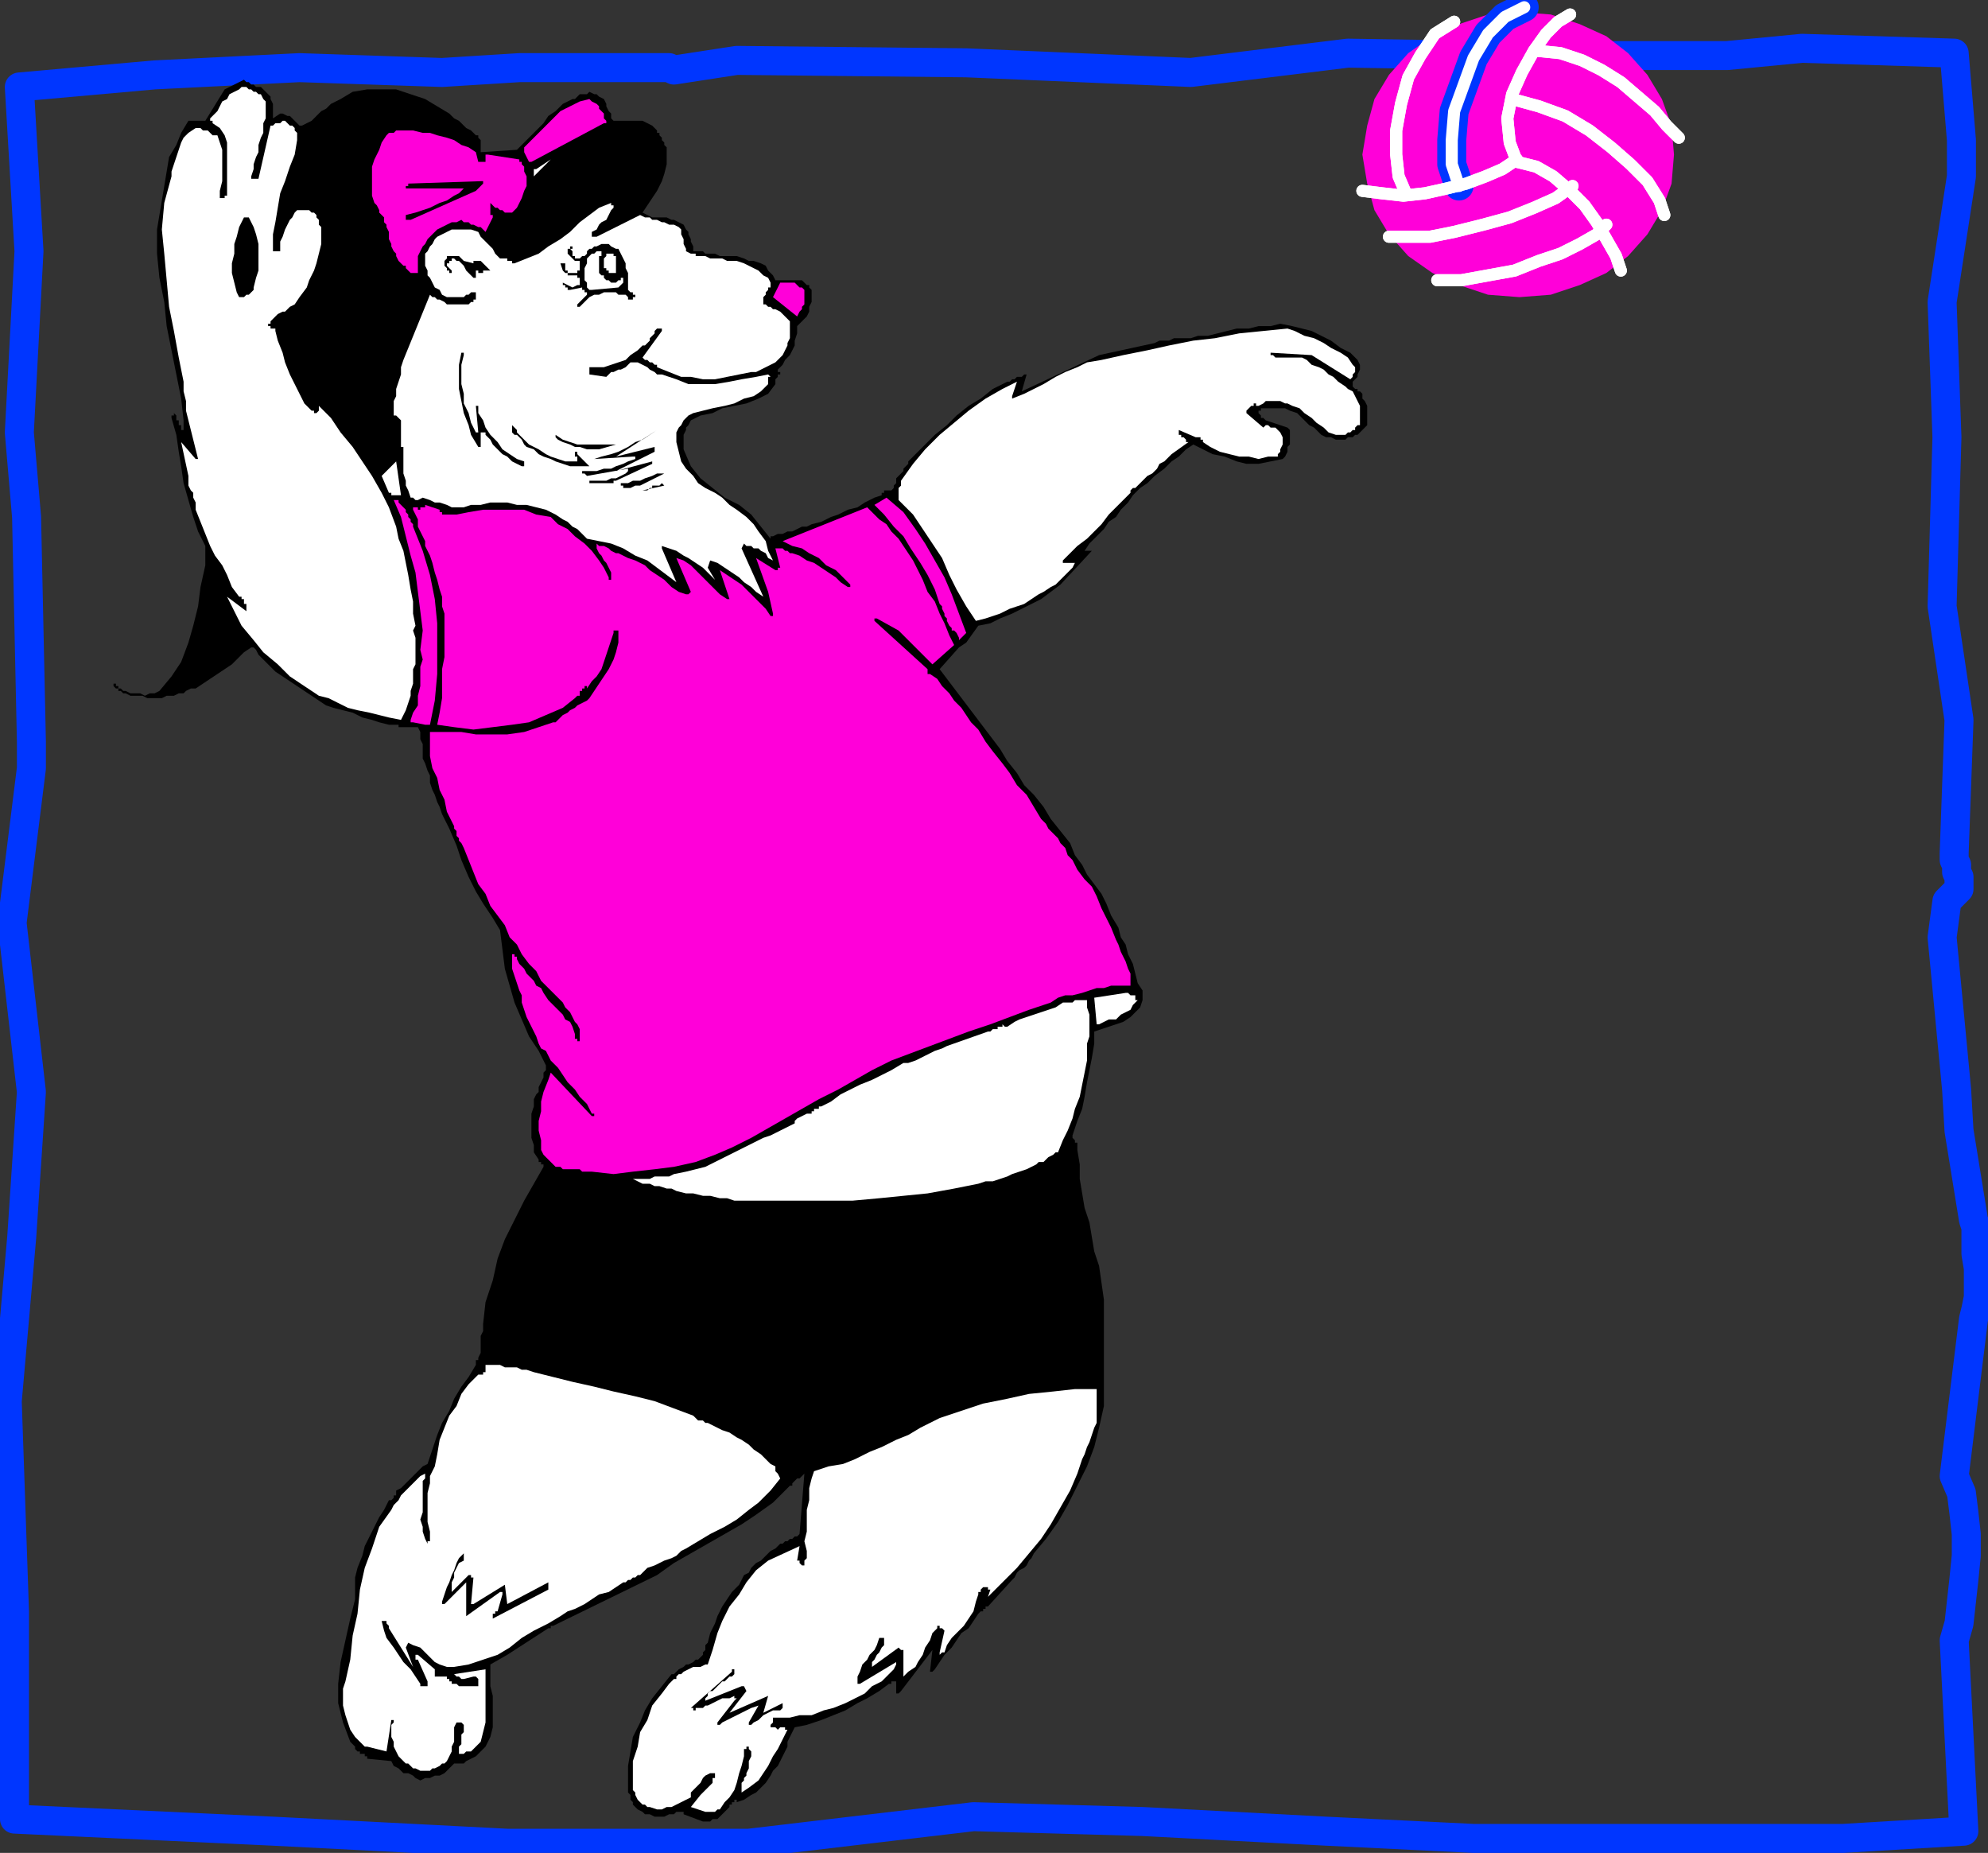 <?xml version="1.0" encoding="UTF-8" standalone="no"?>
<svg
   xmlns:dc="http://purl.org/dc/elements/1.1/"
   xmlns:cc="http://creativecommons.org/ns#"
   xmlns:rdf="http://www.w3.org/1999/02/22-rdf-syntax-ns#"
   xmlns:svg="http://www.w3.org/2000/svg"
   xmlns="http://www.w3.org/2000/svg"
   xmlns:sodipodi="http://sodipodi.sourceforge.net/DTD/sodipodi-0.dtd"
   xmlns:inkscape="http://www.inkscape.org/namespaces/inkscape"
   version="1.0"
   width="217.752mm"
   height="202.935mm"
   id="svg113"
   sodipodi:docname="CVOLY004.WMF">
  <rect width="100%" height="100%" fill="#333333" stroke="none"/>
  <sodipodi:namedview
     pagecolor="#ffffff"
     bordercolor="#666666"
     borderopacity="1"
     objecttolerance="10"
     gridtolerance="10"
     guidetolerance="10"
     inkscape:pageopacity="0"
     inkscape:pageshadow="2"
     inkscape:window-width="640"
     inkscape:window-height="480"
     id="namedview115" />
  <defs
     id="defs3">
    <pattern
       id="WMFhbasepattern"
       patternUnits="userSpaceOnUse"
       width="6"
       height="6"
       x="0"
       y="0" />
  </defs>
  <path
     style="fill:none;stroke:none;"
     d="  M 0,0   L 822,0   L 822,766   L 0,766   z "
     id="path5" />
  <path
     style="fill:none;stroke:#0036ff;stroke-width:12px;stroke-linecap:round;stroke-linejoin:round;stroke-miterlimit:4;stroke-dasharray:none;stroke-opacity:1;"
     d="  M 810,451   L 804,388   L 806,373   L 811,368   L 811,365   L 811,363   L 810,361   L 810,359   L 810,358   L 809,356   L 809,354   L 809,353   L 811,298   L 804,251   L 806,181   L 804,125   L 812,73   L 812,58   L 809,22   L 746,20   L 715,23   L 621,23   L 558,22   L 493,30   L 400,26   L 305,25   L 279,29   L 277,28   L 274,28   L 271,28   L 268,28   L 266,28   L 263,28   L 261,28   L 259,28   L 215,28   L 183,30   L 124,28   L 64,31   L 8,36   L 12,104   L 8,179   L 11,214   L 13,307   L 13,318   L 5,382   L 13,452   L 9,512   L 3,580   L 6,667   L 6,753   L 113,758   L 210,763   L 310,763   L 403,752   L 473,754   L 549,758   L 610,761   L 678,761   L 763,761   L 813,758   L 809,679   L 811,672   L 812,663   L 813,654   L 814,644   L 814,635   L 813,626   L 812,618   L 809,611   L 817,546   L 818,542   L 819,537   L 819,532   L 819,525   L 818,519   L 818,513   L 818,508   L 817,505   L 811,468   L 810,451  "
     id="path7" />
  <path
     style="fill:#ff00d9;fill-rule:evenodd;fill-opacity:1;stroke:none;"
     d="  M 629,5   L 642,6   L 654,10   L 665,15   L 674,22   L 682,31   L 688,41   L 692,52   L 693,64   L 692,76   L 688,87   L 682,97   L 674,106   L 665,113   L 654,118   L 642,122   L 629,123   L 616,122   L 604,118   L 593,113   L 583,106   L 575,97   L 569,87   L 566,76   L 564,64   L 566,52   L 569,41   L 575,31   L 583,22   L 593,15   L 604,10   L 616,6   L 629,5  z "
     id="path9" />
  <path
     style="fill:none;stroke:#0036ff;stroke-width:12px;stroke-linecap:round;stroke-linejoin:round;stroke-miterlimit:4;stroke-dasharray:none;stroke-opacity:1;"
     d="  M 631,3   L 623,7   L 616,14   L 610,24   L 606,35   L 602,46   L 601,58   L 601,68   L 604,77  "
     id="path11" />
  <path
     style="fill:none;stroke:#ffffff;stroke-width:5px;stroke-linecap:round;stroke-linejoin:round;stroke-miterlimit:4;stroke-dasharray:none;stroke-opacity:1;"
     d="  M 631,3   L 623,7   L 616,14   L 610,24   L 606,35   L 602,46   L 601,58   L 601,68   L 604,77  "
     id="path13" />
  <path
     style="fill:none;stroke:#ffffff;stroke-width:5px;stroke-linecap:round;stroke-linejoin:round;stroke-miterlimit:4;stroke-dasharray:none;stroke-opacity:1;"
     d="  M 564,79   L 572,80   L 581,81   L 590,80   L 599,78   L 607,76   L 615,73   L 622,70   L 628,66  "
     id="path15" />
  <path
     style="fill:none;stroke:#ffffff;stroke-width:5px;stroke-linecap:round;stroke-linejoin:round;stroke-miterlimit:4;stroke-dasharray:none;stroke-opacity:1;"
     d="  M 564,79   L 572,80   L 581,81   L 590,80   L 599,78   L 607,76   L 615,73   L 622,70   L 628,66  "
     id="path17" />
  <path
     style="fill:none;stroke:#ffffff;stroke-width:5px;stroke-linecap:round;stroke-linejoin:round;stroke-miterlimit:4;stroke-dasharray:none;stroke-opacity:1;"
     d="  M 575,98   L 582,98   L 592,98   L 602,96   L 614,93   L 625,90   L 635,86   L 644,82   L 651,77  "
     id="path19" />
  <path
     style="fill:none;stroke:#ffffff;stroke-width:5px;stroke-linecap:round;stroke-linejoin:round;stroke-miterlimit:4;stroke-dasharray:none;stroke-opacity:1;"
     d="  M 575,98   L 582,98   L 592,98   L 602,96   L 614,93   L 625,90   L 635,86   L 644,82   L 651,77  "
     id="path21" />
  <path
     style="fill:none;stroke:#ffffff;stroke-width:5px;stroke-linecap:round;stroke-linejoin:round;stroke-miterlimit:4;stroke-dasharray:none;stroke-opacity:1;"
     d="  M 602,9   L 594,14   L 588,23   L 583,32   L 580,43   L 578,54   L 578,64   L 579,73   L 582,80  "
     id="path23" />
  <path
     style="fill:none;stroke:#ffffff;stroke-width:5px;stroke-linecap:round;stroke-linejoin:round;stroke-miterlimit:4;stroke-dasharray:none;stroke-opacity:1;"
     d="  M 602,9   L 594,14   L 588,23   L 583,32   L 580,43   L 578,54   L 578,64   L 579,73   L 582,80  "
     id="path25" />
  <path
     style="fill:none;stroke:#ffffff;stroke-width:5px;stroke-linecap:round;stroke-linejoin:round;stroke-miterlimit:4;stroke-dasharray:none;stroke-opacity:1;"
     d="  M 650,6   L 645,9   L 640,14   L 635,21   L 630,30   L 626,39   L 624,49   L 625,59   L 628,67  "
     id="path27" />
  <path
     style="fill:none;stroke:#ffffff;stroke-width:5px;stroke-linecap:round;stroke-linejoin:round;stroke-miterlimit:4;stroke-dasharray:none;stroke-opacity:1;"
     d="  M 650,6   L 645,9   L 640,14   L 635,21   L 630,30   L 626,39   L 624,49   L 625,59   L 628,67  "
     id="path29" />
  <path
     style="fill:none;stroke:#ffffff;stroke-width:5px;stroke-linecap:round;stroke-linejoin:round;stroke-miterlimit:4;stroke-dasharray:none;stroke-opacity:1;"
     d="  M 595,116   L 605,116   L 616,114   L 627,112   L 637,108   L 646,105   L 654,101   L 661,97   L 665,93  "
     id="path31" />
  <path
     style="fill:none;stroke:#ffffff;stroke-width:5px;stroke-linecap:round;stroke-linejoin:round;stroke-miterlimit:4;stroke-dasharray:none;stroke-opacity:1;"
     d="  M 595,116   L 605,116   L 616,114   L 627,112   L 637,108   L 646,105   L 654,101   L 661,97   L 665,93  "
     id="path33" />
  <path
     style="fill:none;stroke:#ffffff;stroke-width:5px;stroke-linecap:round;stroke-linejoin:round;stroke-miterlimit:4;stroke-dasharray:none;stroke-opacity:1;"
     d="  M 628,67   L 636,69   L 643,73   L 650,79   L 656,85   L 661,92   L 665,99   L 669,106   L 671,112  "
     id="path35" />
  <path
     style="fill:none;stroke:#ffffff;stroke-width:5px;stroke-linecap:round;stroke-linejoin:round;stroke-miterlimit:4;stroke-dasharray:none;stroke-opacity:1;"
     d="  M 628,67   L 636,69   L 643,73   L 650,79   L 656,85   L 661,92   L 665,99   L 669,106   L 671,112  "
     id="path37" />
  <path
     style="fill:none;stroke:#ffffff;stroke-width:5px;stroke-linecap:round;stroke-linejoin:round;stroke-miterlimit:4;stroke-dasharray:none;stroke-opacity:1;"
     d="  M 636,21   L 646,22   L 655,25   L 663,29   L 671,34   L 678,40   L 685,46   L 690,52   L 695,57  "
     id="path39" />
  <path
     style="fill:none;stroke:#ffffff;stroke-width:5px;stroke-linecap:round;stroke-linejoin:round;stroke-miterlimit:4;stroke-dasharray:none;stroke-opacity:1;"
     d="  M 636,21   L 646,22   L 655,25   L 663,29   L 671,34   L 678,40   L 685,46   L 690,52   L 695,57  "
     id="path41" />
  <path
     style="fill:none;stroke:#ffffff;stroke-width:5px;stroke-linecap:round;stroke-linejoin:round;stroke-miterlimit:4;stroke-dasharray:none;stroke-opacity:1;"
     d="  M 626,41   L 637,44   L 648,48   L 658,54   L 667,61   L 675,68   L 682,75   L 687,83   L 689,89  "
     id="path43" />
  <path
     style="fill:none;stroke:#ffffff;stroke-width:5px;stroke-linecap:round;stroke-linejoin:round;stroke-miterlimit:4;stroke-dasharray:none;stroke-opacity:1;"
     d="  M 626,41   L 637,44   L 648,48   L 658,54   L 667,61   L 675,68   L 682,75   L 687,83   L 689,89  "
     id="path45" />
  <path
     style="fill:#000000;fill-rule:evenodd;fill-opacity:1;stroke:none;"
     d="  M 291,754   L 292,754   L 294,754   L 295,753   L 297,753   L 298,752   L 299,751   L 300,750   L 301,749   L 301,749   L 302,748   L 302,748   L 302,747   L 303,747   L 303,746   L 303,746   L 304,746   L 304,746   L 304,745   L 304,745   L 304,745   L 305,745   L 305,745   L 305,746   L 305,746   L 308,745   L 311,743   L 313,742   L 315,740   L 317,738   L 319,735   L 320,733   L 322,731   L 323,729   L 324,727   L 325,725   L 326,723   L 326,721   L 327,719   L 328,717   L 329,715   L 334,714   L 340,712   L 345,710   L 350,708   L 355,705   L 359,703   L 364,700   L 368,697   L 368,697   L 369,697   L 369,696   L 370,696   L 370,696   L 370,696   L 371,696   L 371,696   L 371,700   L 371,701   L 371,701   L 371,701   L 372,701   L 372,701   L 372,701   L 372,701   L 373,700   L 386,683   L 385,692   L 385,692   L 386,692   L 386,692   L 386,692   L 386,692   L 387,691   L 387,691   L 387,691   L 389,688   L 391,685   L 394,682   L 396,679   L 398,676   L 401,674   L 403,671   L 405,668   L 406,667   L 406,667   L 407,667   L 407,666   L 407,666   L 408,666   L 408,665   L 409,665   L 419,654   L 420,653   L 421,651   L 422,650   L 424,649   L 425,648   L 426,646   L 427,645   L 428,643   L 433,637   L 438,630   L 442,623   L 446,615   L 450,607   L 453,599   L 455,591   L 457,582   L 457,575   L 457,567   L 457,560   L 457,553   L 457,546   L 457,538   L 456,531   L 455,524   L 453,518   L 452,512   L 451,506   L 449,500   L 448,494   L 447,488   L 447,482   L 446,476   L 446,475   L 446,474   L 446,473   L 445,473   L 445,472   L 444,471   L 444,470   L 444,470   L 446,464   L 448,459   L 449,454   L 450,448   L 451,443   L 452,438   L 453,432   L 453,427   L 456,426   L 459,425   L 462,424   L 465,423   L 468,421   L 470,419   L 472,417   L 473,414   L 473,410   L 471,407   L 470,403   L 469,399   L 467,395   L 466,391   L 464,388   L 463,384   L 460,379   L 458,374   L 456,370   L 453,366   L 450,362   L 448,358   L 445,354   L 443,349   L 439,344   L 435,339   L 432,334   L 428,329   L 424,325   L 421,320   L 417,315   L 414,310   L 389,277   L 397,268   L 400,266   L 405,259   L 410,258   L 414,256   L 419,254   L 423,252   L 427,250   L 431,248   L 435,245   L 439,242   L 452,228   L 451,228   L 451,227   L 451,227   L 451,228   L 450,228   L 450,228   L 449,228   L 449,228   L 451,225   L 454,222   L 457,219   L 459,216   L 462,214   L 464,211   L 467,208   L 469,205   L 472,202   L 475,200   L 478,197   L 482,194   L 485,191   L 488,189   L 491,186   L 494,184   L 498,186   L 502,188   L 507,189   L 512,191   L 516,192   L 521,192   L 526,191   L 531,190   L 532,189   L 533,187   L 533,185   L 534,184   L 534,182   L 534,180   L 534,178   L 533,177   L 524,174   L 524,174   L 523,173   L 523,173   L 522,173   L 522,172   L 522,172   L 521,171   L 521,171   L 521,170   L 521,170   L 521,170   L 522,170   L 522,170   L 522,169   L 523,169   L 523,169   L 525,169   L 528,169   L 530,169   L 532,169   L 534,170   L 537,171   L 539,173   L 540,174   L 542,176   L 544,177   L 546,179   L 547,180   L 549,181   L 551,181   L 553,182   L 555,182   L 557,182   L 558,181   L 560,181   L 561,180   L 562,180   L 563,179   L 564,178   L 565,177   L 566,176   L 566,174   L 566,172   L 566,170   L 566,168   L 565,166   L 564,165   L 564,163   L 563,162   L 562,162   L 562,161   L 561,161   L 561,161   L 560,160   L 560,160   L 560,159   L 560,158   L 561,157   L 562,156   L 562,155   L 563,153   L 563,152   L 563,151   L 562,149   L 559,146   L 555,144   L 551,141   L 547,139   L 543,137   L 539,136   L 535,135   L 530,134   L 526,135   L 521,135   L 517,136   L 512,136   L 508,137   L 504,138   L 500,139   L 496,139   L 493,140   L 491,140   L 489,140   L 486,140   L 484,141   L 482,141   L 480,141   L 478,142   L 455,147   L 423,162   L 425,155   L 424,155   L 423,156   L 422,156   L 421,156   L 420,157   L 419,157   L 418,158   L 417,158   L 411,161   L 406,165   L 401,168   L 396,172   L 392,176   L 387,180   L 382,185   L 378,189   L 377,190   L 377,190   L 376,191   L 376,192   L 375,193   L 375,193   L 374,194   L 374,195   L 373,196   L 372,197   L 371,198   L 371,199   L 371,200   L 370,201   L 370,202   L 369,203   L 369,203   L 369,203   L 368,203   L 368,203   L 368,203   L 368,203   L 367,203   L 367,203   L 367,203   L 366,203   L 366,203   L 366,203   L 366,204   L 365,204   L 365,204   L 365,205   L 362,206   L 358,208   L 355,210   L 351,211   L 347,213   L 344,214   L 340,216   L 336,217   L 334,218   L 332,218   L 330,219   L 328,220   L 326,220   L 324,221   L 322,221   L 320,222   L 319,222   L 319,222   L 319,222   L 319,222   L 319,223   L 319,223   L 315,218   L 311,213   L 306,209   L 300,206   L 295,202   L 290,198   L 286,193   L 283,186   L 283,185   L 283,183   L 283,181   L 283,180   L 284,178   L 284,177   L 285,176   L 286,174   L 290,172   L 295,171   L 299,169   L 304,168   L 309,167   L 314,165   L 318,163   L 321,159   L 321,159   L 321,158   L 321,157   L 321,157   L 322,156   L 322,156   L 322,155   L 323,155   L 323,154   L 323,154   L 323,154   L 323,154   L 322,154   L 322,153   L 322,153   L 322,153   L 324,151   L 325,149   L 327,147   L 328,145   L 329,143   L 329,141   L 330,138   L 330,135   L 331,134   L 333,132   L 334,131   L 335,129   L 335,127   L 336,125   L 336,122   L 336,120   L 335,119   L 335,118   L 334,118   L 333,117   L 333,117   L 332,116   L 331,116   L 330,116   L 329,116   L 328,116   L 326,116   L 325,116   L 324,116   L 323,116   L 322,116   L 321,116   L 320,114   L 318,112   L 317,110   L 315,109   L 312,108   L 310,108   L 308,107   L 305,106   L 303,106   L 301,106   L 300,106   L 298,106   L 296,105   L 294,105   L 292,105   L 291,104   L 290,104   L 289,104   L 289,104   L 288,104   L 288,104   L 288,104   L 287,104   L 287,103   L 287,102   L 286,100   L 286,99   L 285,97   L 285,96   L 284,95   L 283,93   L 281,92   L 279,91   L 278,91   L 276,90   L 273,90   L 271,90   L 270,90   L 268,89   L 266,88   L 268,85   L 270,82   L 272,79   L 274,75   L 275,72   L 276,68   L 276,65   L 276,61   L 275,60   L 275,59   L 274,58   L 274,57   L 273,56   L 273,55   L 272,55   L 272,54   L 270,52   L 268,51   L 266,50   L 263,50   L 261,50   L 259,50   L 256,50   L 254,50   L 253,49   L 253,47   L 252,46   L 251,44   L 251,43   L 250,41   L 248,40   L 247,39   L 246,39   L 244,38   L 243,39   L 241,39   L 240,39   L 239,40   L 238,41   L 237,41   L 233,43   L 230,46   L 227,48   L 225,51   L 222,54   L 219,57   L 216,60   L 214,62   L 199,63   L 199,62   L 199,61   L 199,59   L 199,58   L 198,57   L 198,56   L 197,56   L 196,55   L 195,54   L 193,53   L 192,52   L 191,51   L 190,50   L 188,49   L 187,48   L 186,47   L 181,44   L 176,41   L 170,39   L 164,37   L 158,37   L 152,37   L 146,38   L 141,41   L 139,42   L 137,43   L 135,45   L 133,46   L 131,48   L 129,50   L 127,51   L 125,52   L 124,52   L 123,51   L 122,50   L 121,49   L 120,48   L 119,48   L 117,47   L 116,47   L 113,49   L 113,47   L 113,46   L 113,44   L 113,43   L 112,41   L 112,40   L 111,39   L 110,38   L 109,37   L 108,36   L 106,36   L 105,35   L 104,35   L 103,34   L 102,34   L 101,33   L 93,37   L 85,50   L 78,50   L 75,55   L 73,60   L 70,65   L 69,71   L 68,77   L 67,83   L 66,89   L 65,95   L 65,105   L 66,115   L 68,125   L 69,135   L 71,145   L 73,155   L 75,165   L 76,174   L 76,175   L 76,175   L 76,176   L 76,176   L 76,176   L 76,176   L 76,177   L 76,177   L 76,177   L 76,178   L 76,178   L 76,178   L 75,178   L 75,177   L 75,177   L 75,177   L 75,176   L 74,176   L 74,175   L 74,174   L 73,174   L 73,173   L 73,173   L 73,172   L 73,172   L 73,172   L 73,172   L 73,172   L 72,171   L 72,171   L 72,172   L 72,172   L 72,172   L 71,172   L 71,172   L 71,173   L 71,173   L 71,173   L 73,180   L 74,187   L 75,193   L 76,200   L 78,207   L 80,214   L 82,220   L 85,226   L 85,234   L 83,243   L 82,251   L 80,259   L 78,266   L 75,274   L 71,280   L 66,286   L 64,287   L 62,287   L 60,288   L 58,287   L 56,287   L 54,287   L 52,286   L 51,286   L 50,285   L 50,285   L 49,285   L 49,284   L 48,284   L 48,283   L 47,283   L 47,283   L 47,283   L 47,284   L 48,285   L 49,285   L 49,286   L 50,286   L 51,287   L 52,287   L 54,288   L 56,288   L 58,288   L 59,288   L 61,289   L 63,289   L 65,289   L 67,289   L 69,288   L 70,288   L 72,288   L 74,287   L 76,287   L 77,286   L 79,285   L 81,285   L 84,283   L 87,281   L 90,279   L 93,277   L 96,275   L 98,273   L 101,270   L 104,268   L 105,268   L 106,269   L 107,271   L 108,272   L 109,273   L 110,274   L 111,275   L 112,276   L 114,278   L 117,280   L 120,282   L 123,284   L 126,286   L 129,288   L 132,290   L 135,292   L 138,293   L 142,294   L 146,295   L 150,297   L 154,298   L 157,299   L 161,300   L 165,300   L 165,300   L 165,300   L 165,301   L 165,301   L 165,301   L 166,301   L 166,301   L 166,301   L 173,301   L 174,303   L 174,305   L 174,306   L 175,308   L 175,310   L 175,312   L 175,314   L 176,316   L 177,319   L 178,321   L 178,324   L 179,327   L 180,329   L 181,332   L 182,334   L 183,337   L 186,343   L 189,350   L 191,356   L 194,363   L 197,369   L 200,374   L 204,380   L 207,385   L 208,393   L 209,401   L 211,408   L 213,415   L 216,422   L 219,429   L 223,435   L 226,441   L 226,443   L 225,444   L 225,446   L 224,448   L 223,450   L 223,452   L 222,453   L 221,455   L 221,458   L 220,461   L 220,465   L 220,468   L 220,471   L 221,474   L 221,477   L 223,480   L 223,480   L 223,481   L 224,481   L 224,481   L 224,482   L 225,482   L 225,482   L 225,483   L 221,490   L 217,497   L 213,505   L 209,513   L 206,521   L 204,530   L 201,539   L 200,548   L 200,550   L 200,551   L 199,553   L 199,555   L 199,557   L 199,559   L 199,560   L 198,562   L 198,562   L 198,563   L 198,563   L 198,563   L 198,563   L 198,563   L 197,563   L 197,564   L 197,564   L 197,564   L 197,564   L 197,564   L 197,564   L 197,565   L 197,565   L 197,565   L 194,570   L 191,574   L 188,579   L 186,584   L 183,589   L 181,594   L 179,600   L 177,606   L 175,607   L 173,609   L 172,610   L 170,612   L 169,613   L 167,615   L 166,616   L 164,617   L 164,618   L 164,619   L 163,619   L 163,620   L 163,620   L 162,621   L 162,621   L 161,621   L 159,625   L 157,628   L 155,632   L 153,636   L 151,640   L 150,644   L 148,649   L 147,653   L 147,662   L 145,670   L 143,679   L 141,688   L 140,697   L 140,705   L 142,713   L 145,721   L 146,722   L 147,723   L 147,724   L 148,725   L 149,725   L 149,726   L 150,726   L 151,726   L 151,727   L 151,727   L 151,727   L 152,727   L 152,727   L 152,728   L 162,729   L 163,731   L 165,732   L 166,733   L 167,734   L 169,734   L 171,735   L 172,736   L 174,737   L 176,736   L 178,736   L 180,735   L 182,735   L 184,734   L 185,733   L 187,731   L 188,730   L 190,730   L 192,730   L 193,729   L 195,728   L 197,727   L 198,726   L 199,725   L 201,723   L 203,719   L 204,715   L 204,711   L 204,706   L 204,702   L 203,698   L 203,693   L 203,689   L 210,685   L 227,674   L 227,674   L 228,674   L 228,674   L 228,674   L 228,674   L 228,673   L 228,673   L 229,673   L 272,652   L 279,647   L 286,643   L 293,639   L 300,635   L 307,631   L 313,627   L 320,622   L 326,616   L 327,615   L 328,615   L 328,614   L 329,613   L 330,612   L 331,612   L 332,611   L 333,610   L 331,635   L 330,636   L 329,636   L 328,637   L 327,637   L 326,638   L 325,638   L 324,639   L 323,639   L 321,641   L 319,642   L 317,644   L 315,646   L 313,647   L 311,649   L 310,651   L 308,652   L 306,656   L 303,659   L 301,662   L 299,665   L 297,669   L 296,672   L 294,676   L 293,680   L 292,681   L 292,682   L 292,683   L 291,684   L 291,685   L 290,686   L 289,687   L 288,687   L 287,688   L 285,689   L 284,689   L 283,690   L 281,691   L 280,692   L 279,693   L 278,693   L 274,698   L 270,703   L 267,708   L 265,713   L 262,719   L 261,725   L 260,731   L 260,737   L 260,739   L 260,740   L 260,742   L 261,743   L 261,745   L 262,746   L 262,747   L 263,748   L 264,749   L 266,750   L 267,751   L 269,751   L 271,752   L 273,752   L 275,752   L 277,751   L 277,751   L 278,751   L 279,751   L 280,750   L 281,750   L 281,750   L 282,750   L 283,750   L 283,750   L 283,750   L 283,750   L 283,751   L 283,751   L 283,751   L 283,751   L 283,751   L 291,754  z "
     id="path47" />
  <path
     style="fill:#ffffff;fill-rule:evenodd;fill-opacity:1;stroke:none;"
     d="  M 292,750   L 293,750   L 294,750   L 295,750   L 295,750   L 296,750   L 297,749   L 298,749   L 298,749   L 300,746   L 302,744   L 304,741   L 305,738   L 306,734   L 307,731   L 308,727   L 308,724   L 308,724   L 309,724   L 309,723   L 309,723   L 309,723   L 309,723   L 309,723   L 310,723   L 310,724   L 311,725   L 311,726   L 311,727   L 310,729   L 310,730   L 310,731   L 310,732   L 309,734   L 309,735   L 308,736   L 308,737   L 307,738   L 307,740   L 307,741   L 307,742   L 310,740   L 314,737   L 316,734   L 318,731   L 320,727   L 322,724   L 324,720   L 326,716   L 325,716   L 325,715   L 324,715   L 323,715   L 322,716   L 321,715   L 320,715   L 320,715   L 319,715   L 319,714   L 319,714   L 319,714   L 320,713   L 320,713   L 320,712   L 320,712   L 320,712   L 320,712   L 320,711   L 321,711   L 321,711   L 321,711   L 322,711   L 322,711   L 327,711   L 331,710   L 336,710   L 341,708   L 345,707   L 350,705   L 354,703   L 358,701   L 359,700   L 361,698   L 363,697   L 365,696   L 367,694   L 368,693   L 370,691   L 371,689   L 371,689   L 371,689   L 371,689   L 371,688   L 371,688   L 371,688   L 371,688   L 371,688   L 356,697   L 356,697   L 355,697   L 355,697   L 355,696   L 355,694   L 356,692   L 357,689   L 359,687   L 360,685   L 362,683   L 363,681   L 364,678   L 364,678   L 365,678   L 365,678   L 365,678   L 365,678   L 366,678   L 366,679   L 366,681   L 365,682   L 364,684   L 363,685   L 362,687   L 361,688   L 361,690   L 372,682   L 372,682   L 373,683   L 373,683   L 373,683   L 373,683   L 374,683   L 374,683   L 374,683   L 374,694   L 376,692   L 379,690   L 380,688   L 382,685   L 383,682   L 385,679   L 386,676   L 388,674   L 388,673   L 388,673   L 388,673   L 388,673   L 389,673   L 389,673   L 389,673   L 389,673   L 389,674   L 390,674   L 390,674   L 390,674   L 390,674   L 391,675   L 389,684   L 389,684   L 389,685   L 390,684   L 390,684   L 390,684   L 390,684   L 390,684   L 391,684   L 392,681   L 394,678   L 397,675   L 399,673   L 401,670   L 403,667   L 404,663   L 405,660   L 405,659   L 406,659   L 406,658   L 406,658   L 407,657   L 407,657   L 408,657   L 409,657   L 409,657   L 409,657   L 409,657   L 409,658   L 409,658   L 410,658   L 409,661   L 415,655   L 421,649   L 426,643   L 431,637   L 435,631   L 439,624   L 443,617   L 446,610   L 447,607   L 448,604   L 449,602   L 450,599   L 451,597   L 452,594   L 453,591   L 454,589   L 454,587   L 454,585   L 454,583   L 454,582   L 454,580   L 454,578   L 454,576   L 454,575   L 445,575   L 436,576   L 426,577   L 417,579   L 407,581   L 398,584   L 389,587   L 381,591   L 376,594   L 371,596   L 365,599   L 360,601   L 354,604   L 349,606   L 343,607   L 337,609   L 336,612   L 335,616   L 335,621   L 334,625   L 334,629   L 334,634   L 333,638   L 334,642   L 334,643   L 334,644   L 334,645   L 334,645   L 333,646   L 333,646   L 333,647   L 333,648   L 333,648   L 332,648   L 332,648   L 331,647   L 331,647   L 331,647   L 331,646   L 330,646   L 331,640   L 318,646   L 313,650   L 309,655   L 306,660   L 302,665   L 299,671   L 297,676   L 295,683   L 293,689   L 292,689   L 290,690   L 288,690   L 287,690   L 285,691   L 283,692   L 282,693   L 281,693   L 280,694   L 280,695   L 279,695   L 279,695   L 278,696   L 278,696   L 277,697   L 277,697   L 274,701   L 270,706   L 268,712   L 265,717   L 264,723   L 262,729   L 262,735   L 262,741   L 263,742   L 263,743   L 264,745   L 265,746   L 266,747   L 267,747   L 268,748   L 269,748   L 272,749   L 274,749   L 276,748   L 278,748   L 280,747   L 282,746   L 284,745   L 286,744   L 286,744   L 286,744   L 286,743   L 286,743   L 286,743   L 286,743   L 286,742   L 286,742   L 287,741   L 288,740   L 289,739   L 290,738   L 291,736   L 292,735   L 294,734   L 295,734   L 296,734   L 296,735   L 296,735   L 296,736   L 295,736   L 295,737   L 295,737   L 295,738   L 290,743   L 286,748   L 292,750  z "
     id="path49" />
  <path
     style="fill:#ffffff;fill-rule:evenodd;fill-opacity:1;stroke:none;"
     d="  M 175,733   L 177,733   L 178,733   L 179,732   L 180,732   L 182,731   L 183,730   L 184,730   L 185,729   L 186,727   L 187,725   L 187,723   L 188,721   L 188,719   L 188,717   L 188,715   L 189,713   L 189,713   L 189,713   L 189,713   L 189,713   L 189,713   L 190,713   L 190,713   L 190,713   L 191,713   L 192,714   L 192,715   L 192,717   L 191,718   L 191,720   L 191,721   L 191,722   L 190,723   L 190,723   L 190,724   L 190,724   L 190,725   L 190,725   L 190,725   L 190,726   L 190,726   L 191,726   L 192,726   L 192,726   L 193,725   L 194,725   L 195,725   L 196,724   L 199,721   L 200,717   L 201,713   L 201,709   L 201,704   L 201,700   L 201,695   L 201,691   L 188,693   L 189,694   L 189,694   L 189,694   L 190,694   L 190,694   L 191,695   L 191,695   L 192,695   L 196,694   L 196,694   L 197,694   L 197,694   L 198,695   L 198,695   L 198,695   L 198,696   L 198,696   L 198,697   L 198,697   L 198,697   L 198,697   L 198,698   L 198,698   L 198,698   L 198,698   L 197,698   L 196,698   L 195,698   L 193,698   L 192,698   L 191,698   L 190,698   L 189,697   L 188,697   L 187,697   L 187,696   L 186,696   L 186,695   L 185,695   L 185,694   L 184,694   L 184,694   L 184,694   L 183,694   L 183,694   L 183,694   L 183,694   L 182,694   L 182,694   L 182,694   L 182,694   L 181,694   L 181,694   L 181,694   L 181,694   L 181,694   L 181,694   L 180,694   L 180,693   L 180,693   L 180,693   L 180,692   L 180,692   L 180,692   L 180,691   L 173,685   L 172,685   L 172,685   L 172,686   L 172,686   L 172,686   L 172,687   L 173,687   L 173,687   L 177,696   L 177,696   L 177,696   L 177,696   L 177,697   L 177,697   L 177,697   L 177,697   L 177,697   L 177,698   L 176,698   L 176,698   L 176,698   L 176,698   L 176,698   L 175,698   L 175,698   L 175,698   L 175,698   L 174,698   L 174,698   L 174,698   L 174,697   L 172,694   L 170,691   L 167,688   L 165,685   L 163,682   L 160,678   L 159,675   L 158,671   L 158,671   L 158,671   L 158,671   L 158,671   L 159,671   L 159,671   L 159,671   L 160,671   L 160,672   L 160,672   L 160,672   L 161,673   L 161,673   L 161,674   L 171,690   L 168,682   L 169,680   L 171,681   L 174,682   L 176,684   L 178,686   L 180,688   L 182,689   L 185,690   L 188,690   L 194,689   L 200,687   L 206,685   L 211,682   L 216,678   L 221,675   L 227,672   L 232,669   L 235,667   L 238,666   L 242,664   L 245,662   L 248,660   L 252,659   L 255,657   L 258,655   L 259,655   L 260,654   L 261,654   L 262,653   L 263,653   L 264,652   L 265,652   L 266,651   L 268,649   L 271,648   L 273,647   L 275,646   L 278,645   L 280,644   L 282,642   L 284,641   L 289,638   L 294,635   L 300,632   L 305,629   L 310,625   L 314,622   L 319,617   L 323,612   L 322,610   L 321,609   L 321,607   L 319,606   L 318,605   L 317,604   L 316,603   L 315,602   L 312,600   L 310,598   L 307,596   L 305,595   L 302,593   L 299,592   L 297,591   L 293,589   L 293,589   L 292,589   L 291,588   L 290,588   L 289,588   L 288,587   L 288,587   L 287,586   L 279,583   L 271,580   L 263,578   L 254,576   L 246,574   L 237,572   L 229,570   L 221,568   L 218,567   L 216,567   L 214,566   L 211,566   L 209,566   L 207,565   L 204,565   L 202,565   L 201,565   L 201,566   L 201,566   L 201,566   L 201,567   L 201,567   L 201,568   L 200,568   L 200,568   L 200,569   L 200,569   L 199,569   L 199,569   L 199,569   L 198,569   L 198,569   L 194,573   L 191,577   L 189,582   L 186,586   L 184,591   L 182,596   L 181,602   L 180,607   L 178,611   L 178,614   L 177,618   L 177,622   L 177,626   L 177,630   L 178,634   L 178,638   L 178,638   L 178,638   L 177,638   L 177,638   L 177,639   L 177,639   L 176,637   L 175,634   L 175,632   L 174,629   L 175,626   L 175,623   L 175,621   L 175,618   L 175,617   L 175,616   L 175,615   L 175,614   L 175,613   L 176,612   L 176,611   L 176,610   L 174,611   L 172,613   L 170,615   L 168,617   L 166,619   L 165,621   L 163,623   L 162,625   L 157,632   L 154,641   L 151,649   L 149,658   L 148,668   L 146,677   L 145,687   L 143,696   L 142,699   L 142,703   L 142,706   L 143,710   L 144,713   L 145,716   L 147,719   L 149,721   L 149,721   L 150,722   L 150,722   L 150,722   L 151,723   L 151,723   L 152,723   L 152,723   L 160,725   L 162,712   L 162,712   L 162,712   L 163,712   L 163,713   L 162,714   L 162,716   L 162,719   L 163,721   L 163,723   L 164,725   L 165,727   L 166,728   L 167,729   L 168,730   L 169,730   L 170,731   L 171,732   L 172,732   L 174,733   L 175,733  z "
     id="path51" />
  <path
     style="fill:#000000;fill-rule:evenodd;fill-opacity:1;stroke:none;"
     d="  M 298,714   L 299,713   L 301,712   L 303,711   L 305,710   L 307,709   L 309,708   L 311,707   L 314,706   L 310,713   L 310,713   L 310,713   L 310,714   L 310,714   L 311,714   L 311,714   L 312,713   L 314,712   L 315,711   L 316,710   L 318,709   L 320,708   L 321,708   L 323,708   L 324,707   L 324,707   L 324,707   L 324,706   L 324,706   L 324,706   L 324,706   L 324,705   L 316,709   L 318,702   L 302,709   L 309,700   L 308,698   L 308,698   L 308,698   L 308,698   L 308,698   L 307,698   L 307,698   L 292,704   L 292,703   L 293,702   L 293,701   L 294,700   L 295,700   L 296,699   L 297,698   L 298,697   L 298,697   L 299,696   L 300,696   L 301,695   L 302,694   L 303,694   L 304,693   L 304,692   L 304,692   L 304,692   L 304,691   L 304,691   L 304,691   L 304,691   L 303,691   L 303,692   L 286,707   L 286,707   L 286,707   L 286,707   L 287,707   L 287,707   L 287,708   L 287,708   L 287,708   L 288,708   L 288,708   L 288,707   L 288,707   L 288,707   L 289,707   L 289,707   L 289,707   L 289,707   L 289,707   L 290,707   L 290,707   L 290,707   L 290,707   L 290,707   L 291,707   L 292,706   L 293,706   L 295,705   L 297,704   L 299,703   L 300,703   L 302,703   L 304,702   L 304,703   L 304,703   L 304,703   L 305,703   L 305,703   L 305,703   L 305,703   L 304,704   L 297,713   L 297,713   L 297,713   L 297,713   L 297,713   L 297,713   L 297,714   L 297,714   L 297,714   L 297,714   L 297,714   L 297,714   L 298,714  z "
     id="path53" />
  <path
     style="fill:#000000;fill-rule:evenodd;fill-opacity:1;stroke:none;"
     d="  M 204,670   L 227,658   L 227,658   L 227,657   L 227,657   L 227,656   L 227,656   L 227,656   L 227,655   L 227,655   L 210,664   L 209,656   L 196,664   L 196,664   L 196,664   L 196,664   L 195,664   L 195,664   L 195,664   L 196,653   L 195,653   L 195,653   L 195,652   L 195,652   L 195,652   L 195,652   L 194,652   L 194,652   L 187,659   L 187,657   L 187,655   L 188,653   L 188,651   L 189,649   L 190,647   L 192,646   L 192,644   L 192,644   L 192,643   L 192,643   L 192,643   L 190,645   L 189,647   L 188,650   L 187,652   L 186,655   L 185,657   L 184,660   L 183,663   L 183,663   L 183,663   L 183,663   L 183,663   L 183,664   L 183,664   L 183,664   L 183,664   L 183,664   L 183,664   L 183,664   L 184,664   L 184,664   L 184,664   L 193,655   L 193,669   L 207,659   L 207,659   L 207,659   L 208,659   L 208,660   L 206,667   L 206,667   L 206,667   L 206,667   L 205,667   L 205,668   L 205,668   L 205,668   L 204,668   L 204,668   L 204,668   L 204,669   L 204,669   L 204,669   L 204,670   L 204,670   L 204,670   L 204,670   L 204,670   L 204,670   L 204,670  z "
     id="path55" />
  <path
     style="fill:#000000;fill-rule:evenodd;fill-opacity:1;stroke:none;"
     d="  M 328,610   L 333,606   L 363,581   L 363,581   L 363,581   L 363,581   L 364,581   L 364,581   L 364,582   L 364,582   L 364,582   L 350,596   L 370,586   L 372,588   L 372,588   L 372,588   L 371,589   L 371,589   L 371,590   L 370,590   L 370,590   L 369,590   L 367,591   L 365,591   L 363,592   L 361,593   L 359,594   L 357,595   L 356,595   L 354,596   L 352,597   L 350,598   L 349,599   L 347,600   L 346,600   L 344,601   L 343,602   L 341,603   L 341,603   L 341,604   L 341,604   L 341,604   L 341,604   L 341,604   L 345,603   L 350,602   L 354,601   L 359,599   L 363,597   L 367,595   L 371,593   L 375,590   L 381,587   L 387,585   L 394,582   L 401,580   L 407,578   L 414,577   L 421,575   L 428,574   L 428,574   L 429,574   L 430,573   L 430,573   L 431,573   L 431,572   L 432,572   L 433,572   L 435,573   L 438,573   L 440,573   L 443,572   L 445,572   L 448,572   L 451,571   L 453,571   L 453,571   L 453,571   L 454,571   L 454,571   L 454,570   L 454,570   L 455,560   L 455,550   L 455,540   L 453,530   L 452,520   L 450,510   L 447,500   L 445,490   L 445,488   L 445,486   L 445,485   L 445,483   L 445,481   L 444,479   L 444,477   L 443,476   L 437,481   L 429,485   L 421,488   L 412,491   L 403,493   L 394,495   L 385,496   L 376,497   L 365,498   L 354,499   L 342,499   L 331,500   L 320,499   L 309,499   L 298,498   L 287,496   L 284,496   L 280,496   L 277,495   L 274,494   L 271,494   L 268,493   L 265,492   L 261,491   L 258,490   L 254,489   L 250,488   L 246,488   L 242,487   L 238,487   L 234,486   L 230,484   L 225,490   L 221,497   L 216,504   L 213,512   L 210,520   L 207,528   L 204,537   L 202,546   L 202,548   L 202,550   L 202,552   L 201,554   L 201,556   L 201,558   L 201,560   L 201,562   L 216,564   L 222,564   L 227,566   L 232,567   L 237,568   L 242,569   L 248,571   L 253,572   L 258,573   L 263,575   L 267,576   L 272,578   L 276,579   L 281,581   L 285,583   L 290,585   L 294,586   L 298,587   L 301,589   L 304,590   L 308,592   L 311,594   L 314,596   L 317,598   L 320,600   L 327,609   L 327,611   L 327,611   L 328,611   L 328,610   L 328,610  z "
     id="path57" />
  <path
     style="fill:#ffffff;fill-rule:evenodd;fill-opacity:1;stroke:none;"
     d="  M 308,497   L 310,497   L 311,497   L 313,497   L 315,497   L 317,497   L 319,497   L 320,497   L 322,497   L 333,497   L 343,497   L 353,497   L 364,496   L 374,495   L 384,494   L 395,492   L 405,490   L 408,489   L 411,489   L 414,488   L 417,487   L 419,486   L 422,485   L 425,484   L 427,483   L 429,482   L 430,481   L 432,481   L 433,480   L 434,479   L 436,478   L 437,477   L 438,477   L 440,472   L 442,468   L 444,463   L 445,459   L 447,454   L 448,449   L 449,444   L 450,439   L 450,436   L 450,432   L 451,429   L 451,426   L 451,423   L 451,420   L 450,417   L 450,414   L 449,414   L 447,414   L 446,414   L 445,414   L 444,415   L 443,415   L 441,415   L 440,415   L 437,417   L 434,418   L 431,419   L 428,420   L 425,421   L 422,422   L 420,423   L 417,425   L 417,425   L 417,425   L 416,425   L 416,425   L 416,425   L 416,425   L 416,425   L 415,424   L 415,424   L 415,425   L 415,425   L 415,425   L 414,425   L 414,425   L 414,425   L 414,425   L 413,425   L 413,426   L 413,426   L 413,426   L 413,426   L 412,426   L 412,426   L 412,426   L 411,426   L 411,426   L 410,427   L 410,427   L 410,427   L 409,427   L 392,433   L 390,434   L 387,435   L 385,436   L 383,437   L 381,438   L 379,439   L 376,440   L 374,440   L 369,443   L 365,445   L 361,447   L 356,449   L 352,451   L 348,453   L 344,456   L 340,458   L 339,458   L 339,458   L 339,458   L 339,459   L 339,459   L 339,459   L 339,459   L 338,459   L 338,459   L 338,459   L 338,459   L 338,459   L 337,459   L 337,459   L 337,459   L 337,460   L 336,460   L 336,460   L 336,460   L 336,461   L 336,461   L 335,461   L 335,461   L 335,461   L 335,461   L 335,461   L 334,461   L 334,461   L 330,463   L 330,463   L 330,463   L 329,464   L 329,464   L 329,464   L 329,464   L 329,465   L 329,465   L 327,466   L 325,467   L 323,468   L 321,469   L 319,470   L 316,471   L 314,472   L 312,473   L 308,475   L 304,477   L 300,479   L 296,481   L 292,483   L 288,484   L 284,485   L 279,486   L 277,487   L 275,487   L 273,487   L 271,487   L 269,488   L 267,488   L 264,488   L 262,488   L 264,489   L 266,490   L 269,490   L 271,491   L 273,491   L 276,492   L 278,492   L 280,493   L 284,494   L 287,494   L 291,495   L 294,495   L 298,496   L 301,496   L 304,497   L 308,497  z "
     id="path59" />
  <path
     style="fill:#ff00d9;fill-rule:evenodd;fill-opacity:1;stroke:none;"
     d="  M 245,485   L 254,486   L 262,485   L 271,484   L 279,483   L 288,481   L 296,478   L 303,475   L 311,471   L 318,467   L 325,463   L 332,459   L 339,455   L 347,451   L 354,447   L 361,443   L 369,439   L 377,436   L 385,433   L 393,430   L 401,427   L 410,424   L 418,421   L 426,418   L 435,415   L 438,413   L 441,412   L 444,412   L 448,411   L 451,410   L 454,409   L 457,409   L 460,408   L 468,408   L 468,405   L 468,403   L 467,401   L 466,398   L 465,396   L 464,394   L 463,391   L 462,389   L 460,384   L 458,380   L 456,376   L 454,371   L 452,367   L 449,364   L 446,360   L 444,356   L 442,354   L 441,351   L 439,349   L 438,347   L 436,345   L 434,343   L 433,341   L 431,339   L 428,334   L 425,329   L 421,325   L 418,320   L 415,316   L 411,311   L 408,307   L 405,302   L 402,299   L 400,296   L 398,293   L 395,290   L 393,287   L 390,284   L 388,281   L 385,279   L 385,279   L 385,279   L 384,279   L 384,278   L 384,278   L 384,278   L 384,278   L 384,277   L 362,257   L 362,257   L 362,257   L 362,257   L 362,256   L 362,256   L 363,256   L 363,256   L 363,256   L 372,261   L 386,275   L 395,267   L 393,263   L 391,258   L 389,254   L 387,249   L 384,245   L 382,240   L 380,236   L 378,232   L 376,229   L 374,226   L 372,223   L 369,220   L 367,217   L 364,215   L 361,212   L 359,210   L 324,224   L 328,226   L 332,227   L 335,229   L 339,231   L 342,234   L 346,236   L 349,239   L 352,242   L 352,242   L 352,242   L 352,243   L 352,243   L 352,243   L 351,243   L 351,243   L 351,243   L 348,241   L 346,239   L 343,237   L 340,235   L 337,233   L 334,232   L 331,230   L 328,229   L 327,229   L 326,228   L 325,228   L 324,227   L 324,227   L 323,227   L 322,227   L 321,227   L 323,235   L 323,235   L 323,235   L 322,235   L 322,235   L 322,236   L 322,236   L 321,236   L 321,236   L 313,231   L 318,245   L 320,254   L 320,254   L 320,254   L 320,254   L 320,255   L 320,255   L 320,255   L 319,255   L 319,255   L 317,252   L 315,250   L 312,247   L 310,245   L 307,242   L 304,240   L 301,238   L 298,236   L 302,248   L 302,248   L 301,248   L 301,248   L 301,248   L 298,246   L 296,244   L 293,241   L 291,239   L 288,236   L 286,234   L 283,232   L 280,231   L 286,245   L 286,245   L 286,245   L 285,246   L 285,246   L 285,246   L 285,246   L 285,246   L 284,246   L 281,245   L 278,243   L 275,240   L 272,238   L 269,236   L 267,234   L 263,232   L 260,231   L 258,230   L 256,229   L 255,229   L 253,228   L 252,227   L 250,226   L 248,226   L 247,225   L 247,227   L 248,229   L 249,230   L 250,232   L 251,233   L 252,235   L 253,237   L 253,239   L 253,239   L 253,239   L 253,239   L 253,239   L 253,240   L 252,240   L 252,240   L 252,239   L 250,235   L 248,232   L 245,228   L 242,225   L 238,222   L 235,219   L 231,217   L 228,214   L 222,213   L 217,211   L 211,211   L 206,211   L 200,211   L 194,212   L 189,213   L 183,213   L 183,213   L 183,213   L 183,213   L 183,212   L 182,212   L 182,212   L 182,211   L 182,211   L 176,209   L 176,209   L 176,210   L 176,210   L 176,210   L 176,210   L 175,210   L 175,210   L 175,210   L 174,210   L 174,211   L 173,211   L 173,210   L 172,210   L 172,210   L 171,210   L 171,210   L 171,211   L 172,213   L 173,215   L 173,218   L 174,220   L 175,222   L 176,224   L 176,226   L 178,230   L 179,233   L 180,237   L 181,240   L 182,244   L 183,247   L 183,251   L 184,254   L 184,260   L 184,266   L 184,272   L 183,277   L 183,283   L 183,289   L 182,295   L 181,300   L 188,301   L 196,302   L 204,301   L 212,300   L 219,299   L 226,296   L 233,293   L 238,289   L 239,288   L 240,288   L 240,287   L 240,286   L 241,286   L 241,285   L 242,285   L 242,284   L 242,284   L 243,284   L 243,284   L 243,285   L 243,285   L 243,285   L 245,282   L 247,280   L 249,277   L 250,274   L 251,271   L 252,268   L 253,265   L 254,262   L 254,262   L 254,261   L 254,261   L 255,261   L 255,261   L 255,261   L 255,261   L 255,261   L 255,261   L 256,261   L 256,261   L 256,261   L 256,262   L 256,262   L 256,266   L 255,270   L 254,273   L 252,277   L 250,280   L 248,283   L 246,286   L 244,289   L 243,290   L 241,291   L 239,292   L 238,293   L 236,294   L 235,295   L 233,296   L 232,297   L 232,297   L 232,297   L 231,298   L 231,298   L 231,298   L 231,298   L 231,298   L 231,298   L 231,298   L 231,298   L 230,299   L 230,299   L 230,299   L 230,299   L 230,299   L 229,299   L 229,299   L 229,299   L 223,301   L 217,303   L 210,304   L 204,304   L 197,304   L 191,303   L 184,303   L 178,303   L 178,308   L 178,313   L 179,318   L 181,322   L 182,327   L 184,331   L 185,336   L 187,340   L 188,342   L 188,343   L 189,344   L 189,346   L 190,347   L 190,348   L 191,349   L 192,351   L 194,356   L 196,361   L 198,366   L 201,370   L 203,375   L 206,379   L 209,383   L 211,388   L 214,391   L 216,395   L 219,399   L 222,402   L 224,406   L 227,409   L 230,412   L 233,415   L 234,417   L 236,419   L 237,421   L 238,423   L 239,424   L 240,426   L 240,428   L 240,431   L 240,431   L 239,431   L 239,431   L 239,430   L 239,430   L 238,430   L 238,430   L 238,429   L 238,429   L 238,429   L 238,429   L 238,428   L 238,428   L 238,428   L 238,428   L 238,428   L 238,428   L 238,428   L 238,428   L 238,428   L 237,425   L 236,423   L 234,422   L 233,420   L 231,418   L 229,416   L 227,414   L 225,411   L 224,409   L 222,408   L 221,406   L 219,404   L 218,403   L 217,401   L 215,399   L 214,397   L 214,397   L 214,397   L 214,396   L 214,396   L 213,396   L 213,396   L 213,395   L 213,395   L 213,395   L 212,395   L 212,395   L 212,395   L 212,398   L 212,401   L 213,404   L 214,407   L 215,410   L 216,412   L 216,415   L 217,418   L 218,421   L 219,423   L 220,425   L 221,427   L 222,429   L 223,432   L 224,434   L 226,435   L 228,439   L 231,442   L 233,445   L 235,448   L 238,451   L 240,454   L 243,457   L 245,461   L 245,461   L 245,461   L 245,461   L 246,461   L 246,462   L 246,462   L 246,462   L 246,462   L 245,462   L 245,462   L 245,462   L 245,462   L 245,462   L 245,462   L 245,462   L 245,462   L 228,444   L 227,447   L 225,452   L 224,456   L 224,460   L 223,464   L 223,468   L 224,472   L 224,476   L 225,478   L 226,479   L 227,480   L 228,481   L 229,482   L 230,483   L 232,483   L 233,484   L 235,484   L 237,484   L 238,484   L 240,484   L 241,485   L 242,485   L 244,485   L 245,485  z "
     id="path61" />
  <path
     style="fill:#ffffff;fill-rule:evenodd;fill-opacity:1;stroke:none;"
     d="  M 455,424   L 457,423   L 459,422   L 462,422   L 464,420   L 466,419   L 468,418   L 469,416   L 471,414   L 471,414   L 471,414   L 471,414   L 471,414   L 470,414   L 470,413   L 470,413   L 470,413   L 470,413   L 470,412   L 469,412   L 469,412   L 468,412   L 467,411   L 467,411   L 466,411   L 453,413   L 454,424   L 454,424   L 454,424   L 454,424   L 455,424  z "
     id="path63" />
  <path
     style="fill:#ff00d9;fill-rule:evenodd;fill-opacity:1;stroke:none;"
     d="  M 176,300   L 178,300   L 180,290   L 181,279   L 181,269   L 181,258   L 180,248   L 178,238   L 175,228   L 171,218   L 171,217   L 170,216   L 170,215   L 169,214   L 169,213   L 168,212   L 168,211   L 167,210   L 167,210   L 167,210   L 166,209   L 166,209   L 166,209   L 166,209   L 165,208   L 165,208   L 165,208   L 165,207   L 164,207   L 164,207   L 164,207   L 164,207   L 163,207   L 163,207   L 166,214   L 168,222   L 170,230   L 172,237   L 173,245   L 174,253   L 175,261   L 174,269   L 175,273   L 174,276   L 174,280   L 174,284   L 173,288   L 173,292   L 171,295   L 170,298   L 170,299   L 170,299   L 171,299   L 171,299   L 176,300  z "
     id="path65" />
  <path
     style="fill:#ffffff;fill-rule:evenodd;fill-opacity:1;stroke:none;"
     d="  M 166,298   L 167,296   L 168,294   L 169,291   L 170,288   L 170,286   L 171,283   L 171,280   L 171,277   L 172,275   L 172,273   L 172,270   L 172,268   L 172,266   L 172,264   L 171,261   L 172,259   L 171,254   L 171,249   L 170,244   L 169,238   L 168,233   L 167,228   L 165,223   L 164,218   L 161,210   L 158,204   L 154,197   L 150,191   L 146,185   L 141,179   L 137,173   L 132,168   L 132,170   L 131,171   L 131,171   L 131,171   L 130,171   L 130,171   L 130,170   L 129,170   L 129,170   L 126,167   L 124,163   L 122,159   L 120,155   L 118,150   L 117,146   L 115,141   L 114,137   L 114,136   L 114,136   L 113,136   L 113,136   L 113,136   L 113,136   L 112,136   L 112,136   L 112,136   L 112,135   L 111,135   L 111,135   L 111,134   L 112,134   L 112,133   L 112,133   L 113,132   L 114,131   L 115,130   L 117,129   L 118,129   L 119,128   L 120,127   L 122,126   L 124,123   L 127,119   L 128,116   L 130,112   L 131,109   L 132,105   L 133,101   L 133,97   L 133,95   L 133,94   L 132,93   L 132,91   L 131,90   L 131,89   L 130,88   L 129,88   L 128,87   L 127,87   L 126,87   L 125,87   L 124,87   L 123,87   L 123,87   L 122,88   L 121,90   L 120,91   L 119,93   L 118,95   L 117,98   L 116,100   L 116,102   L 116,104   L 115,104   L 115,104   L 115,104   L 115,104   L 114,104   L 114,104   L 114,104   L 114,104   L 114,104   L 114,104   L 113,104   L 113,104   L 113,103   L 113,103   L 113,97   L 114,92   L 115,86   L 116,80   L 118,75   L 120,69   L 122,64   L 123,58   L 123,57   L 123,55   L 122,54   L 122,53   L 121,52   L 120,52   L 119,51   L 118,50   L 117,50   L 116,51   L 115,51   L 115,51   L 114,51   L 113,52   L 113,52   L 112,52   L 107,74   L 107,74   L 106,74   L 106,74   L 106,74   L 106,74   L 106,74   L 105,74   L 105,74   L 105,74   L 105,74   L 105,74   L 105,74   L 105,74   L 104,74   L 104,73   L 104,73   L 105,70   L 105,68   L 106,65   L 107,63   L 107,60   L 108,57   L 109,55   L 109,52   L 109,51   L 110,49   L 110,47   L 110,45   L 110,43   L 110,42   L 109,41   L 108,39   L 107,39   L 106,38   L 105,38   L 104,37   L 103,37   L 102,36   L 100,36   L 99,37   L 97,38   L 95,39   L 94,41   L 92,42   L 91,44   L 90,46   L 88,48   L 87,49   L 87,50   L 87,50   L 87,50   L 87,50   L 88,50   L 88,51   L 91,53   L 93,56   L 94,59   L 94,63   L 94,67   L 94,72   L 94,76   L 94,80   L 94,80   L 94,80   L 94,81   L 94,81   L 93,81   L 93,81   L 93,82   L 93,82   L 93,82   L 93,82   L 93,82   L 92,82   L 92,82   L 92,82   L 92,82   L 92,82   L 91,82   L 91,82   L 91,79   L 92,75   L 92,72   L 92,69   L 92,65   L 92,62   L 91,59   L 90,56   L 88,56   L 87,55   L 86,54   L 85,54   L 84,54   L 83,53   L 82,53   L 81,53   L 78,55   L 76,57   L 75,59   L 74,62   L 73,65   L 72,68   L 71,71   L 71,73   L 68,84   L 67,95   L 68,105   L 69,116   L 70,127   L 72,137   L 74,148   L 76,158   L 76,162   L 77,166   L 77,170   L 78,174   L 79,178   L 80,182   L 81,186   L 82,190   L 82,190   L 82,190   L 82,190   L 82,190   L 82,190   L 81,190   L 75,183   L 78,197   L 78,199   L 78,201   L 79,203   L 80,204   L 80,206   L 81,208   L 81,210   L 81,211   L 83,216   L 85,221   L 87,226   L 89,230   L 92,234   L 94,238   L 96,243   L 99,247   L 100,247   L 100,248   L 101,248   L 101,249   L 101,250   L 102,250   L 102,251   L 102,251   L 102,252   L 102,252   L 102,252   L 102,252   L 102,252   L 102,253   L 94,247   L 97,253   L 100,259   L 105,265   L 109,270   L 115,275   L 120,280   L 126,284   L 132,288   L 136,289   L 140,291   L 144,293   L 148,294   L 153,295   L 157,296   L 161,297   L 166,298  z "
     id="path67" />
  <path
     style="fill:#000000;fill-rule:evenodd;fill-opacity:1;stroke:none;"
     d="  M 69,286   L 74,285   L 79,283   L 83,281   L 87,279   L 91,276   L 95,272   L 98,269   L 101,265   L 99,262   L 97,259   L 96,256   L 94,254   L 92,251   L 91,248   L 90,244   L 89,241   L 89,240   L 89,240   L 89,240   L 89,240   L 90,240   L 90,240   L 90,240   L 90,240   L 95,245   L 88,233   L 87,240   L 85,247   L 84,255   L 82,262   L 79,269   L 76,275   L 73,281   L 68,286   L 68,286   L 68,286   L 69,286   L 69,286  z "
     id="path69" />
  <path
     style="fill:#ff00d9;fill-rule:evenodd;fill-opacity:1;stroke:none;"
     d="  M 398,264   L 400,262   L 397,254   L 394,246   L 391,239   L 387,232   L 383,225   L 379,219   L 374,212   L 367,206   L 362,209   L 366,213   L 370,218   L 374,222   L 377,227   L 381,233   L 384,238   L 387,244   L 389,250   L 390,251   L 390,252   L 391,254   L 391,255   L 392,256   L 392,257   L 393,259   L 394,260   L 394,260   L 394,260   L 394,261   L 394,261   L 395,261   L 395,261   L 395,261   L 396,262   L 397,264   L 397,265   L 397,265   L 397,265   L 397,265   L 397,265   L 398,264  z "
     id="path71" />
  <path
     style="fill:#ffffff;fill-rule:evenodd;fill-opacity:1;stroke:none;"
     d="  M 404,257   L 408,256   L 411,255   L 414,254   L 418,252   L 421,251   L 424,250   L 427,248   L 430,246   L 432,245   L 435,243   L 437,242   L 439,240   L 440,239   L 442,237   L 444,235   L 445,233   L 441,233   L 440,233   L 440,233   L 440,233   L 440,233   L 440,232   L 440,232   L 443,229   L 446,226   L 450,223   L 453,220   L 456,217   L 459,213   L 462,210   L 465,207   L 466,206   L 467,205   L 468,204   L 468,203   L 469,202   L 470,202   L 471,201   L 472,200   L 473,199   L 475,197   L 477,196   L 479,194   L 480,192   L 482,191   L 484,189   L 485,188   L 492,183   L 491,183   L 491,182   L 491,182   L 490,181   L 490,181   L 490,181   L 489,181   L 489,180   L 488,180   L 488,180   L 488,180   L 488,179   L 488,179   L 488,179   L 488,178   L 488,178   L 495,181   L 496,181   L 496,181   L 497,181   L 497,182   L 497,182   L 498,182   L 498,183   L 498,183   L 501,185   L 505,187   L 509,188   L 513,189   L 517,189   L 521,190   L 525,189   L 529,189   L 529,188   L 530,187   L 530,186   L 531,184   L 531,183   L 531,182   L 531,181   L 530,179   L 530,179   L 529,178   L 528,177   L 527,177   L 526,177   L 525,176   L 524,176   L 523,177   L 516,171   L 516,170   L 516,170   L 517,169   L 517,169   L 518,168   L 518,168   L 519,168   L 519,167   L 520,167   L 520,167   L 520,168   L 520,168   L 520,168   L 521,168   L 521,168   L 521,168   L 523,167   L 524,166   L 526,166   L 528,166   L 530,166   L 532,167   L 533,167   L 535,168   L 538,169   L 540,171   L 543,173   L 545,175   L 548,177   L 550,179   L 553,180   L 557,180   L 558,179   L 559,179   L 560,178   L 561,178   L 561,177   L 562,176   L 563,176   L 563,174   L 563,172   L 563,170   L 563,168   L 562,166   L 561,164   L 560,162   L 558,161   L 557,160   L 554,158   L 552,156   L 550,155   L 548,153   L 546,152   L 543,151   L 541,149   L 539,148   L 537,148   L 535,148   L 534,148   L 532,148   L 531,148   L 529,148   L 528,148   L 527,147   L 526,147   L 526,147   L 526,147   L 526,147   L 526,147   L 526,147   L 526,147   L 526,146   L 543,147   L 559,157   L 559,157   L 560,156   L 560,155   L 560,155   L 561,154   L 561,153   L 561,152   L 560,151   L 558,148   L 555,146   L 551,144   L 548,142   L 544,140   L 540,139   L 536,137   L 533,136   L 523,137   L 513,138   L 503,140   L 494,141   L 484,143   L 475,145   L 465,147   L 456,149   L 450,150   L 446,152   L 441,154   L 437,156   L 432,159   L 428,161   L 424,163   L 419,165   L 419,165   L 419,165   L 419,165   L 419,165   L 419,164   L 419,164   L 421,158   L 415,161   L 408,165   L 401,170   L 395,175   L 389,180   L 383,186   L 378,192   L 373,199   L 373,200   L 373,201   L 372,202   L 372,203   L 372,204   L 372,205   L 372,206   L 372,207   L 378,213   L 382,219   L 386,225   L 390,231   L 393,238   L 396,244   L 400,251   L 404,257   L 404,257   L 404,257   L 404,257   L 404,257  z "
     id="path73" />
  <path
     style="fill:#ffffff;fill-rule:evenodd;fill-opacity:1;stroke:none;"
     d="  M 316,247   L 307,227   L 308,225   L 309,226   L 311,226   L 312,227   L 314,227   L 315,228   L 317,229   L 318,231   L 320,232   L 318,228   L 317,224   L 314,220   L 312,217   L 309,214   L 305,211   L 302,209   L 299,206   L 296,204   L 292,202   L 289,200   L 287,197   L 284,194   L 282,191   L 281,187   L 280,183   L 280,181   L 280,179   L 281,177   L 282,176   L 283,174   L 284,173   L 285,172   L 287,171   L 291,170   L 295,169   L 300,168   L 304,167   L 308,165   L 312,164   L 315,162   L 318,159   L 318,158   L 318,158   L 318,157   L 318,157   L 318,156   L 319,156   L 318,155   L 318,155   L 313,156   L 307,157   L 302,158   L 296,159   L 291,159   L 285,159   L 280,157   L 274,155   L 272,155   L 271,154   L 269,153   L 268,152   L 266,151   L 264,150   L 263,150   L 261,150   L 260,151   L 259,152   L 257,153   L 256,153   L 254,154   L 253,154   L 252,155   L 251,156   L 244,155   L 244,155   L 244,155   L 244,155   L 244,154   L 244,154   L 244,154   L 244,154   L 244,154   L 244,153   L 244,153   L 244,153   L 244,153   L 244,152   L 244,152   L 247,152   L 250,152   L 253,151   L 256,150   L 259,149   L 261,147   L 264,145   L 266,143   L 267,143   L 268,142   L 269,141   L 269,140   L 270,139   L 271,138   L 271,137   L 272,136   L 273,136   L 273,136   L 273,136   L 273,136   L 273,136   L 274,136   L 274,136   L 274,136   L 274,137   L 274,137   L 274,137   L 274,137   L 266,148   L 267,149   L 268,149   L 268,149   L 269,150   L 270,150   L 271,151   L 272,151   L 272,152   L 277,154   L 282,156   L 286,156   L 291,157   L 296,157   L 301,156   L 306,155   L 311,154   L 313,154   L 315,153   L 317,152   L 319,151   L 321,150   L 323,148   L 324,147   L 325,145   L 326,143   L 326,142   L 327,140   L 327,138   L 327,137   L 327,135   L 327,133   L 326,132   L 325,131   L 324,130   L 323,129   L 321,128   L 320,128   L 319,127   L 318,127   L 317,126   L 316,126   L 316,125   L 316,124   L 316,124   L 316,123   L 316,123   L 317,122   L 317,121   L 317,121   L 318,120   L 318,120   L 318,119   L 319,119   L 319,118   L 319,118   L 319,117   L 318,115   L 316,114   L 314,112   L 312,111   L 310,110   L 308,109   L 305,108   L 302,108   L 301,108   L 299,107   L 297,107   L 295,107   L 294,107   L 292,106   L 290,106   L 289,106   L 288,106   L 288,105   L 287,105   L 287,105   L 287,105   L 286,105   L 286,105   L 286,105   L 284,104   L 284,103   L 283,101   L 283,99   L 282,97   L 282,95   L 281,94   L 279,93   L 277,93   L 275,92   L 274,92   L 272,91   L 270,91   L 269,90   L 267,90   L 265,89   L 247,98   L 246,98   L 246,98   L 246,98   L 246,98   L 245,98   L 245,98   L 245,98   L 245,98   L 245,96   L 247,95   L 248,93   L 249,92   L 251,91   L 252,89   L 253,87   L 254,86   L 254,85   L 254,85   L 254,85   L 253,85   L 253,85   L 253,84   L 253,84   L 253,84   L 248,86   L 244,89   L 240,92   L 236,96   L 232,99   L 227,102   L 223,105   L 218,107   L 213,109   L 212,109   L 212,108   L 211,108   L 211,108   L 210,108   L 210,107   L 209,107   L 209,107   L 208,107   L 208,107   L 208,107   L 208,107   L 208,107   L 207,107   L 207,107   L 207,107   L 205,105   L 204,103   L 203,102   L 201,100   L 199,98   L 198,96   L 195,95   L 193,95   L 191,95   L 189,95   L 187,95   L 185,96   L 183,97   L 181,98   L 180,99   L 179,101   L 178,102   L 177,104   L 176,105   L 176,107   L 176,109   L 176,110   L 177,112   L 177,114   L 178,115   L 179,117   L 180,119   L 182,120   L 183,122   L 185,123   L 187,123   L 189,123   L 190,123   L 191,123   L 192,123   L 193,122   L 194,122   L 194,122   L 195,121   L 196,121   L 196,121   L 196,121   L 196,121   L 197,121   L 197,121   L 197,121   L 197,122   L 197,122   L 197,122   L 197,122   L 197,123   L 197,123   L 197,124   L 196,124   L 196,125   L 195,125   L 195,125   L 194,126   L 192,126   L 190,126   L 189,126   L 187,126   L 185,126   L 184,125   L 182,124   L 181,124   L 180,123   L 180,123   L 179,123   L 179,123   L 179,123   L 178,122   L 178,122   L 178,122   L 167,149   L 166,152   L 166,155   L 165,158   L 164,161   L 164,164   L 163,166   L 163,169   L 163,172   L 163,172   L 163,172   L 163,172   L 164,172   L 164,172   L 164,172   L 164,172   L 164,172   L 165,173   L 166,174   L 166,175   L 166,176   L 166,177   L 166,179   L 166,180   L 166,181   L 166,182   L 166,183   L 166,183   L 166,184   L 166,184   L 166,185   L 167,185   L 167,186   L 167,188   L 167,191   L 167,193   L 167,196   L 168,199   L 168,201   L 169,203   L 170,206   L 171,206   L 171,206   L 171,206   L 172,207   L 172,207   L 172,207   L 172,207   L 173,207   L 175,206   L 178,207   L 180,208   L 182,208   L 185,209   L 187,210   L 189,210   L 192,210   L 195,209   L 199,209   L 203,208   L 207,208   L 210,208   L 214,209   L 218,209   L 222,210   L 226,211   L 228,212   L 230,213   L 233,215   L 235,216   L 237,218   L 239,219   L 241,221   L 243,223   L 248,224   L 253,225   L 258,227   L 263,230   L 268,232   L 272,235   L 276,238   L 280,241   L 274,227   L 274,227   L 274,227   L 274,227   L 274,227   L 274,226   L 274,226   L 277,227   L 280,228   L 283,230   L 285,231   L 288,233   L 291,235   L 293,237   L 296,240   L 293,235   L 294,232   L 297,233   L 300,235   L 303,237   L 306,239   L 308,241   L 311,243   L 313,245   L 316,247  z "
     id="path75" />
  <path
     style="fill:#ffffff;fill-rule:evenodd;fill-opacity:1;stroke:none;"
     d="  M 165,205   L 165,205   L 165,205   L 165,205   L 166,205   L 166,205   L 166,205   L 164,191   L 158,197   L 161,204   L 162,204   L 162,204   L 162,205   L 163,205   L 163,205   L 164,205   L 164,205   L 165,205  z "
     id="path77" />
  <path
     style="fill:#000000;fill-rule:evenodd;fill-opacity:1;stroke:none;"
     d="  M 266,203   L 275,201   L 275,201   L 274,200   L 274,200   L 273,201   L 272,201   L 271,201   L 271,201   L 270,201   L 270,201   L 270,201   L 270,202   L 269,202   L 269,202   L 268,203   L 268,203   L 267,203   L 266,203   L 266,203   L 265,203   L 264,203   L 264,203   L 265,203   L 265,203   L 265,203   L 265,203   L 265,203   L 266,203   L 266,203  z "
     id="path79" />
  <path
     style="fill:#000000;fill-rule:evenodd;fill-opacity:1;stroke:none;"
     d="  M 259,202   L 261,202   L 263,201   L 265,201   L 267,200   L 269,199   L 271,198   L 273,197   L 275,196   L 272,196   L 270,197   L 267,198   L 265,199   L 262,199   L 260,200   L 257,200   L 255,200   L 255,200   L 254,200   L 254,200   L 254,199   L 254,199   L 254,199   L 254,199   L 255,199   L 270,192   L 270,192   L 270,192   L 270,192   L 270,191   L 255,195   L 271,187   L 271,187   L 271,186   L 271,186   L 271,186   L 271,186   L 271,185   L 255,189   L 272,178   L 269,180   L 266,182   L 263,183   L 260,185   L 256,187   L 253,188   L 249,189   L 246,190   L 262,189   L 262,189   L 262,189   L 263,189   L 263,189   L 263,189   L 263,190   L 263,190   L 263,190   L 260,191   L 258,192   L 255,193   L 253,194   L 250,194   L 247,195   L 244,195   L 242,195   L 241,195   L 241,195   L 241,196   L 242,196   L 242,196   L 242,196   L 243,197   L 243,197   L 260,194   L 260,195   L 261,195   L 261,195   L 261,195   L 261,195   L 261,195   L 261,195   L 260,195   L 259,196   L 257,197   L 255,198   L 253,198   L 251,199   L 248,199   L 246,199   L 244,199   L 244,199   L 244,199   L 244,200   L 244,200   L 257,200   L 257,200   L 257,201   L 257,201   L 258,201   L 258,201   L 258,201   L 258,202   L 258,202   L 259,202   L 259,202   L 259,202   L 259,202  z "
     id="path81" />
  <path
     style="fill:#000000;fill-rule:evenodd;fill-opacity:1;stroke:none;"
     d="  M 157,195   L 158,193   L 160,192   L 161,190   L 162,188   L 163,186   L 164,184   L 164,182   L 163,180   L 161,183   L 161,183   L 161,183   L 160,182   L 160,182   L 159,182   L 159,181   L 159,181   L 159,180   L 160,175   L 160,170   L 161,165   L 162,160   L 163,155   L 164,150   L 166,145   L 167,140   L 168,138   L 169,136   L 170,134   L 171,132   L 171,130   L 172,129   L 173,127   L 174,125   L 174,124   L 174,124   L 174,123   L 174,122   L 175,121   L 175,121   L 175,120   L 176,119   L 176,119   L 176,119   L 176,119   L 176,119   L 175,118   L 175,118   L 175,118   L 175,118   L 173,118   L 171,117   L 170,116   L 168,115   L 166,114   L 165,113   L 164,111   L 163,110   L 161,104   L 159,98   L 156,93   L 154,87   L 152,82   L 151,76   L 151,71   L 152,64   L 153,63   L 154,61   L 154,59   L 155,57   L 156,56   L 157,55   L 158,53   L 159,52   L 162,52   L 165,51   L 168,51   L 171,51   L 174,51   L 177,52   L 180,52   L 182,53   L 184,54   L 185,54   L 186,54   L 188,55   L 189,55   L 190,56   L 191,56   L 192,57   L 189,53   L 186,50   L 182,48   L 178,45   L 174,43   L 170,41   L 165,40   L 160,39   L 158,38   L 156,39   L 153,39   L 151,39   L 149,40   L 147,40   L 145,41   L 143,41   L 141,43   L 139,44   L 136,46   L 134,48   L 132,49   L 130,51   L 128,54   L 126,56   L 125,61   L 124,65   L 122,70   L 121,74   L 119,79   L 118,83   L 117,88   L 117,92   L 118,91   L 118,90   L 119,88   L 120,87   L 120,86   L 121,84   L 123,83   L 124,83   L 125,83   L 127,83   L 128,84   L 130,84   L 131,85   L 132,86   L 133,87   L 134,88   L 135,93   L 136,98   L 135,103   L 134,107   L 133,112   L 131,116   L 129,120   L 127,124   L 126,126   L 124,127   L 123,128   L 122,130   L 120,131   L 119,132   L 117,133   L 116,134   L 117,138   L 118,142   L 119,147   L 121,151   L 123,154   L 124,158   L 126,162   L 128,165   L 128,165   L 129,165   L 129,164   L 129,164   L 129,164   L 129,163   L 129,163   L 129,162   L 129,162   L 129,162   L 129,162   L 129,162   L 129,162   L 129,161   L 130,161   L 130,161   L 133,165   L 137,169   L 140,174   L 144,178   L 147,182   L 150,187   L 153,191   L 156,195   L 156,195   L 157,195   L 157,195   L 157,195  z "
     id="path83" />
  <path
     style="fill:#000000;fill-rule:evenodd;fill-opacity:1;stroke:none;"
     d="  M 216,193   L 217,193   L 217,193   L 217,193   L 217,193   L 217,193   L 217,193   L 217,192   L 217,192   L 217,192   L 217,192   L 217,192   L 217,192   L 217,192   L 217,191   L 217,191   L 214,190   L 211,188   L 208,186   L 206,183   L 203,180   L 201,177   L 200,174   L 198,171   L 198,171   L 198,170   L 198,170   L 198,170   L 198,170   L 198,170   L 198,169   L 198,169   L 198,169   L 198,169   L 198,169   L 198,168   L 198,168   L 198,168   L 197,168   L 197,168   L 198,179   L 198,179   L 197,179   L 197,179   L 197,179   L 197,179   L 197,179   L 195,175   L 194,171   L 192,167   L 192,163   L 191,159   L 191,155   L 191,151   L 192,147   L 192,147   L 192,147   L 192,147   L 192,147   L 192,146   L 192,146   L 191,146   L 191,146   L 190,151   L 190,156   L 190,161   L 191,166   L 192,171   L 194,176   L 195,180   L 198,185   L 198,185   L 198,185   L 198,185   L 198,185   L 199,185   L 199,185   L 199,185   L 199,185   L 199,179   L 199,179   L 200,179   L 200,179   L 200,179   L 201,179   L 201,179   L 201,180   L 201,180   L 203,182   L 204,184   L 206,186   L 208,188   L 210,189   L 212,191   L 214,192   L 216,193  z "
     id="path85" />
  <path
     style="fill:#000000;fill-rule:evenodd;fill-opacity:1;stroke:none;"
     d="  M 239,193   L 242,193   L 242,193   L 243,193   L 243,193   L 243,193   L 243,193   L 244,193   L 244,193   L 244,193   L 239,188   L 239,187   L 238,187   L 238,187   L 238,188   L 238,188   L 238,188   L 238,188   L 238,188   L 238,189   L 238,189   L 238,189   L 239,189   L 239,190   L 239,190   L 239,190   L 239,191   L 236,191   L 234,191   L 231,190   L 228,189   L 226,188   L 223,186   L 221,185   L 219,184   L 218,183   L 217,182   L 216,181   L 215,180   L 214,179   L 214,178   L 213,177   L 212,176   L 212,178   L 212,179   L 213,180   L 214,180   L 215,181   L 216,182   L 217,184   L 218,185   L 221,186   L 223,188   L 225,189   L 228,190   L 230,191   L 233,192   L 236,193   L 239,193  z "
     id="path87" />
  <path
     style="fill:#000000;fill-rule:evenodd;fill-opacity:1;stroke:none;"
     d="  M 248,186   L 255,184   L 252,184   L 249,184   L 245,184   L 242,184   L 239,184   L 236,183   L 233,182   L 230,180   L 230,180   L 230,180   L 230,180   L 230,181   L 230,181   L 230,181   L 231,182   L 233,183   L 236,184   L 238,185   L 240,185   L 243,186   L 245,186   L 248,186  z "
     id="path89" />
  <path
     style="fill:#ff00d9;fill-rule:evenodd;fill-opacity:1;stroke:none;"
     d="  M 330,131   L 331,129   L 332,128   L 332,127   L 333,126   L 333,125   L 333,123   L 333,122   L 333,120   L 332,119   L 331,119   L 330,118   L 329,117   L 327,117   L 326,117   L 325,117   L 323,117   L 320,123   L 330,131   L 330,131   L 330,131   L 330,131   L 330,131  z "
     id="path91" />
  <path
     style="fill:#000000;fill-rule:evenodd;fill-opacity:1;stroke:none;"
     d="  M 240,127   L 240,127   L 240,127   L 240,127   L 240,127   L 242,125   L 243,124   L 244,123   L 246,122   L 248,122   L 250,121   L 251,121   L 253,121   L 254,121   L 255,121   L 256,122   L 257,122   L 257,122   L 258,122   L 259,122   L 260,123   L 260,123   L 260,123   L 260,123   L 260,123   L 260,124   L 260,124   L 261,124   L 261,124   L 261,124   L 261,124   L 262,124   L 262,124   L 262,124   L 262,123   L 262,123   L 263,123   L 263,122   L 262,122   L 262,121   L 262,121   L 261,121   L 261,121   L 260,120   L 260,120   L 260,118   L 260,117   L 260,115   L 260,113   L 259,111   L 259,109   L 258,107   L 257,105   L 256,103   L 255,103   L 253,102   L 252,101   L 250,101   L 249,101   L 247,102   L 246,102   L 245,103   L 244,103   L 243,104   L 243,105   L 242,106   L 241,106   L 240,107   L 239,107   L 239,107   L 238,107   L 238,106   L 237,106   L 237,105   L 237,105   L 237,104   L 236,103   L 236,103   L 236,103   L 237,103   L 237,103   L 237,103   L 237,102   L 237,102   L 236,102   L 236,102   L 236,102   L 236,102   L 236,102   L 236,103   L 235,103   L 235,103   L 235,103   L 235,104   L 235,105   L 236,106   L 236,106   L 237,107   L 237,107   L 238,108   L 239,108   L 239,108   L 239,108   L 239,108   L 240,108   L 240,108   L 240,109   L 240,109   L 240,109   L 240,112   L 239,112   L 239,112   L 239,113   L 238,113   L 238,113   L 237,113   L 237,113   L 236,113   L 236,113   L 236,113   L 235,113   L 235,112   L 235,112   L 234,112   L 234,111   L 234,111   L 234,111   L 234,110   L 234,110   L 234,110   L 234,110   L 234,109   L 233,109   L 233,109   L 233,109   L 233,109   L 233,109   L 233,109   L 233,109   L 232,109   L 233,112   L 234,113   L 234,113   L 235,113   L 235,114   L 236,114   L 237,114   L 238,114   L 239,114   L 239,115   L 240,115   L 240,115   L 240,116   L 240,116   L 240,117   L 240,118   L 239,118   L 237,119   L 233,117   L 233,117   L 233,118   L 233,118   L 234,118   L 234,119   L 235,119   L 235,120   L 236,120   L 241,119   L 241,120   L 242,120   L 242,120   L 242,120   L 242,121   L 243,121   L 243,122   L 243,122   L 239,126   L 239,126   L 239,126   L 239,127   L 239,127   L 239,127   L 239,127   L 240,127   L 240,127   L 240,127   L 240,127  z "
     id="path93" />
  <path
     style="fill:#000000;fill-rule:evenodd;fill-opacity:1;stroke:none;"
     d="  M 100,123   L 101,123   L 102,122   L 102,122   L 103,122   L 104,121   L 104,121   L 105,120   L 105,119   L 106,115   L 107,112   L 107,108   L 107,104   L 107,101   L 106,97   L 105,94   L 103,90   L 101,90   L 99,94   L 98,98   L 97,101   L 97,105   L 96,109   L 96,113   L 97,117   L 98,121   L 99,123   L 99,123   L 100,123   L 100,123   L 100,123  z "
     id="path95" />
  <path
     style="fill:#ffffff;fill-rule:evenodd;fill-opacity:1;stroke:none;"
     d="  M 245,120   L 256,119   L 258,117   L 258,115   L 257,115   L 257,116   L 256,116   L 255,117   L 255,117   L 254,117   L 253,117   L 252,116   L 251,116   L 250,115   L 250,114   L 249,114   L 248,113   L 248,112   L 248,111   L 248,110   L 248,109   L 248,108   L 248,107   L 248,106   L 249,106   L 249,105   L 249,105   L 249,104   L 248,104   L 247,104   L 247,104   L 246,105   L 245,105   L 244,106   L 244,106   L 243,107   L 243,109   L 242,111   L 242,112   L 242,114   L 242,116   L 243,117   L 243,119   L 244,120   L 244,120   L 244,120   L 245,120   L 245,120  z "
     id="path97" />
  <path
     style="fill:#000000;fill-rule:evenodd;fill-opacity:1;stroke:none;"
     d="  M 197,115   L 197,112   L 197,112   L 198,112   L 198,112   L 198,112   L 198,113   L 199,113   L 199,113   L 200,113   L 200,113   L 200,113   L 200,113   L 200,113   L 200,112   L 200,112   L 200,112   L 200,112   L 201,112   L 201,112   L 201,112   L 202,112   L 202,112   L 202,112   L 203,112   L 203,112   L 202,111   L 202,111   L 201,110   L 200,109   L 200,109   L 199,108   L 198,108   L 197,108   L 197,108   L 197,108   L 197,108   L 196,108   L 196,108   L 196,108   L 196,109   L 196,109   L 192,108   L 191,107   L 191,107   L 190,106   L 189,106   L 188,106   L 187,106   L 186,106   L 185,106   L 185,107   L 185,107   L 184,108   L 184,109   L 184,109   L 184,110   L 185,111   L 185,111   L 185,112   L 185,112   L 186,112   L 186,112   L 186,112   L 186,113   L 186,113   L 187,113   L 187,113   L 187,112   L 187,112   L 186,111   L 186,111   L 186,111   L 185,110   L 185,110   L 185,109   L 185,109   L 185,109   L 186,109   L 186,108   L 186,108   L 186,108   L 186,108   L 187,108   L 187,108   L 187,108   L 187,107   L 187,107   L 188,107   L 189,108   L 190,108   L 191,109   L 192,110   L 193,112   L 194,113   L 195,114   L 196,115   L 196,115   L 196,115   L 196,115   L 197,115  z "
     id="path99" />
  <path
     style="fill:#ffffff;fill-rule:evenodd;fill-opacity:1;stroke:none;"
     d="  M 255,113   L 255,113   L 255,113   L 255,113   L 255,113   L 255,113   L 255,113   L 255,106   L 255,106   L 254,106   L 254,105   L 254,105   L 251,105   L 251,106   L 250,107   L 250,107   L 250,108   L 250,109   L 250,110   L 250,111   L 251,111   L 251,111   L 251,112   L 251,112   L 251,112   L 251,112   L 252,112   L 252,113   L 252,113   L 252,113   L 252,113   L 252,113   L 253,113   L 253,113   L 253,113   L 253,113   L 254,113   L 254,113   L 254,113   L 254,113   L 254,113   L 254,113   L 254,113   L 254,113   L 255,113  z "
     id="path101" />
  <path
     style="fill:#ff00d9;fill-rule:evenodd;fill-opacity:1;stroke:none;"
     d="  M 171,113   L 172,113   L 172,113   L 172,113   L 172,113   L 172,113   L 173,113   L 173,113   L 173,113   L 173,111   L 173,109   L 173,108   L 173,106   L 174,104   L 175,102   L 176,101   L 177,99   L 178,98   L 180,96   L 181,95   L 183,94   L 185,93   L 187,92   L 189,92   L 191,91   L 192,92   L 194,92   L 195,93   L 196,93   L 198,94   L 199,94   L 200,95   L 201,96   L 204,90   L 204,89   L 203,89   L 203,88   L 203,88   L 203,87   L 203,87   L 203,86   L 203,86   L 203,85   L 203,85   L 203,85   L 203,85   L 203,84   L 204,85   L 204,85   L 204,85   L 205,86   L 206,86   L 207,87   L 208,87   L 209,88   L 211,88   L 212,88   L 213,87   L 214,86   L 215,84   L 216,82   L 217,79   L 218,77   L 218,75   L 218,73   L 217,71   L 217,70   L 217,69   L 216,68   L 216,68   L 216,67   L 215,67   L 215,66   L 215,66   L 202,64   L 202,64   L 202,64   L 202,64   L 201,64   L 201,64   L 201,65   L 201,65   L 201,65   L 201,65   L 201,65   L 201,66   L 201,66   L 201,66   L 201,66   L 202,66   L 202,66   L 201,66   L 201,67   L 201,67   L 200,67   L 200,67   L 199,67   L 199,67   L 198,67   L 197,63   L 194,61   L 191,60   L 188,58   L 185,57   L 181,56   L 178,55   L 175,55   L 171,54   L 170,54   L 168,54   L 167,54   L 165,54   L 164,54   L 163,55   L 161,55   L 160,56   L 158,59   L 157,62   L 155,66   L 154,69   L 154,73   L 154,77   L 154,81   L 155,84   L 156,85   L 157,87   L 157,88   L 158,89   L 159,90   L 159,92   L 160,93   L 160,94   L 161,96   L 161,97   L 161,99   L 162,101   L 162,102   L 163,104   L 164,105   L 164,106   L 165,108   L 166,109   L 167,110   L 168,110   L 168,111   L 169,112   L 170,113   L 171,113  z "
     id="path103" />
  <path
     style="fill:#000000;fill-rule:evenodd;fill-opacity:1;stroke:none;"
     d="  M 215,105   L 219,105   L 253,80   L 256,82   L 257,83   L 257,83   L 257,84   L 257,85   L 257,86   L 257,87   L 256,88   L 256,88   L 256,89   L 256,89   L 255,90   L 255,90   L 255,91   L 255,91   L 254,91   L 254,92   L 258,90   L 262,88   L 265,85   L 268,81   L 270,78   L 272,74   L 273,69   L 274,64   L 273,62   L 272,60   L 271,58   L 270,57   L 269,55   L 268,54   L 266,53   L 264,53   L 259,53   L 254,53   L 249,55   L 245,56   L 241,59   L 237,61   L 233,64   L 230,67   L 227,69   L 225,72   L 223,75   L 221,78   L 219,81   L 218,84   L 216,87   L 214,90   L 213,90   L 211,91   L 210,91   L 209,91   L 208,92   L 207,92   L 205,93   L 205,94   L 204,95   L 204,95   L 204,96   L 204,96   L 204,97   L 204,97   L 203,98   L 203,98   L 204,99   L 204,100   L 205,101   L 206,102   L 208,103   L 209,103   L 210,104   L 211,104   L 212,105   L 212,105   L 213,105   L 213,105   L 213,105   L 214,105   L 214,106   L 214,106   L 215,106   L 215,106   L 215,106   L 215,105  z "
     id="path105" />
  <path
     style="fill:#000000;fill-rule:evenodd;fill-opacity:1;stroke:none;"
     d="  M 170,91   L 197,79   L 200,76   L 200,76   L 200,76   L 200,76   L 200,76   L 200,75   L 200,75   L 199,75   L 199,75   L 169,76   L 169,77   L 168,77   L 168,77   L 168,77   L 168,77   L 168,78   L 168,78   L 168,78   L 192,78   L 190,80   L 188,81   L 185,83   L 182,84   L 178,86   L 175,87   L 172,88   L 168,89   L 168,89   L 168,90   L 168,90   L 168,90   L 168,90   L 168,90   L 168,90   L 168,91   L 168,91   L 168,91   L 168,91   L 169,91   L 169,91   L 169,91   L 169,91   L 169,91   L 170,91   L 170,91  z "
     id="path107" />
  <path
     style="fill:#ffffff;fill-rule:evenodd;fill-opacity:1;stroke:none;"
     d="  M 221,73   L 228,66   L 222,70   L 222,70   L 221,70   L 221,71   L 221,71   L 221,72   L 221,72   L 221,73   L 221,73  z "
     id="path109" />
  <path
     style="fill:#ff00d9;fill-rule:evenodd;fill-opacity:1;stroke:none;"
     d="  M 220,67   L 250,51   L 250,51   L 250,51   L 251,51   L 251,50   L 251,50   L 251,50   L 250,49   L 250,47   L 249,46   L 248,45   L 248,44   L 247,43   L 245,42   L 244,41   L 240,42   L 236,44   L 232,46   L 229,49   L 226,52   L 223,55   L 220,58   L 217,61   L 217,62   L 217,62   L 217,62   L 217,63   L 217,63   L 217,63   L 217,63   L 217,63   L 219,67   L 219,67   L 220,67   L 220,67   L 220,67   L 220,67   L 220,67  z "
     id="path111" />
</svg>
